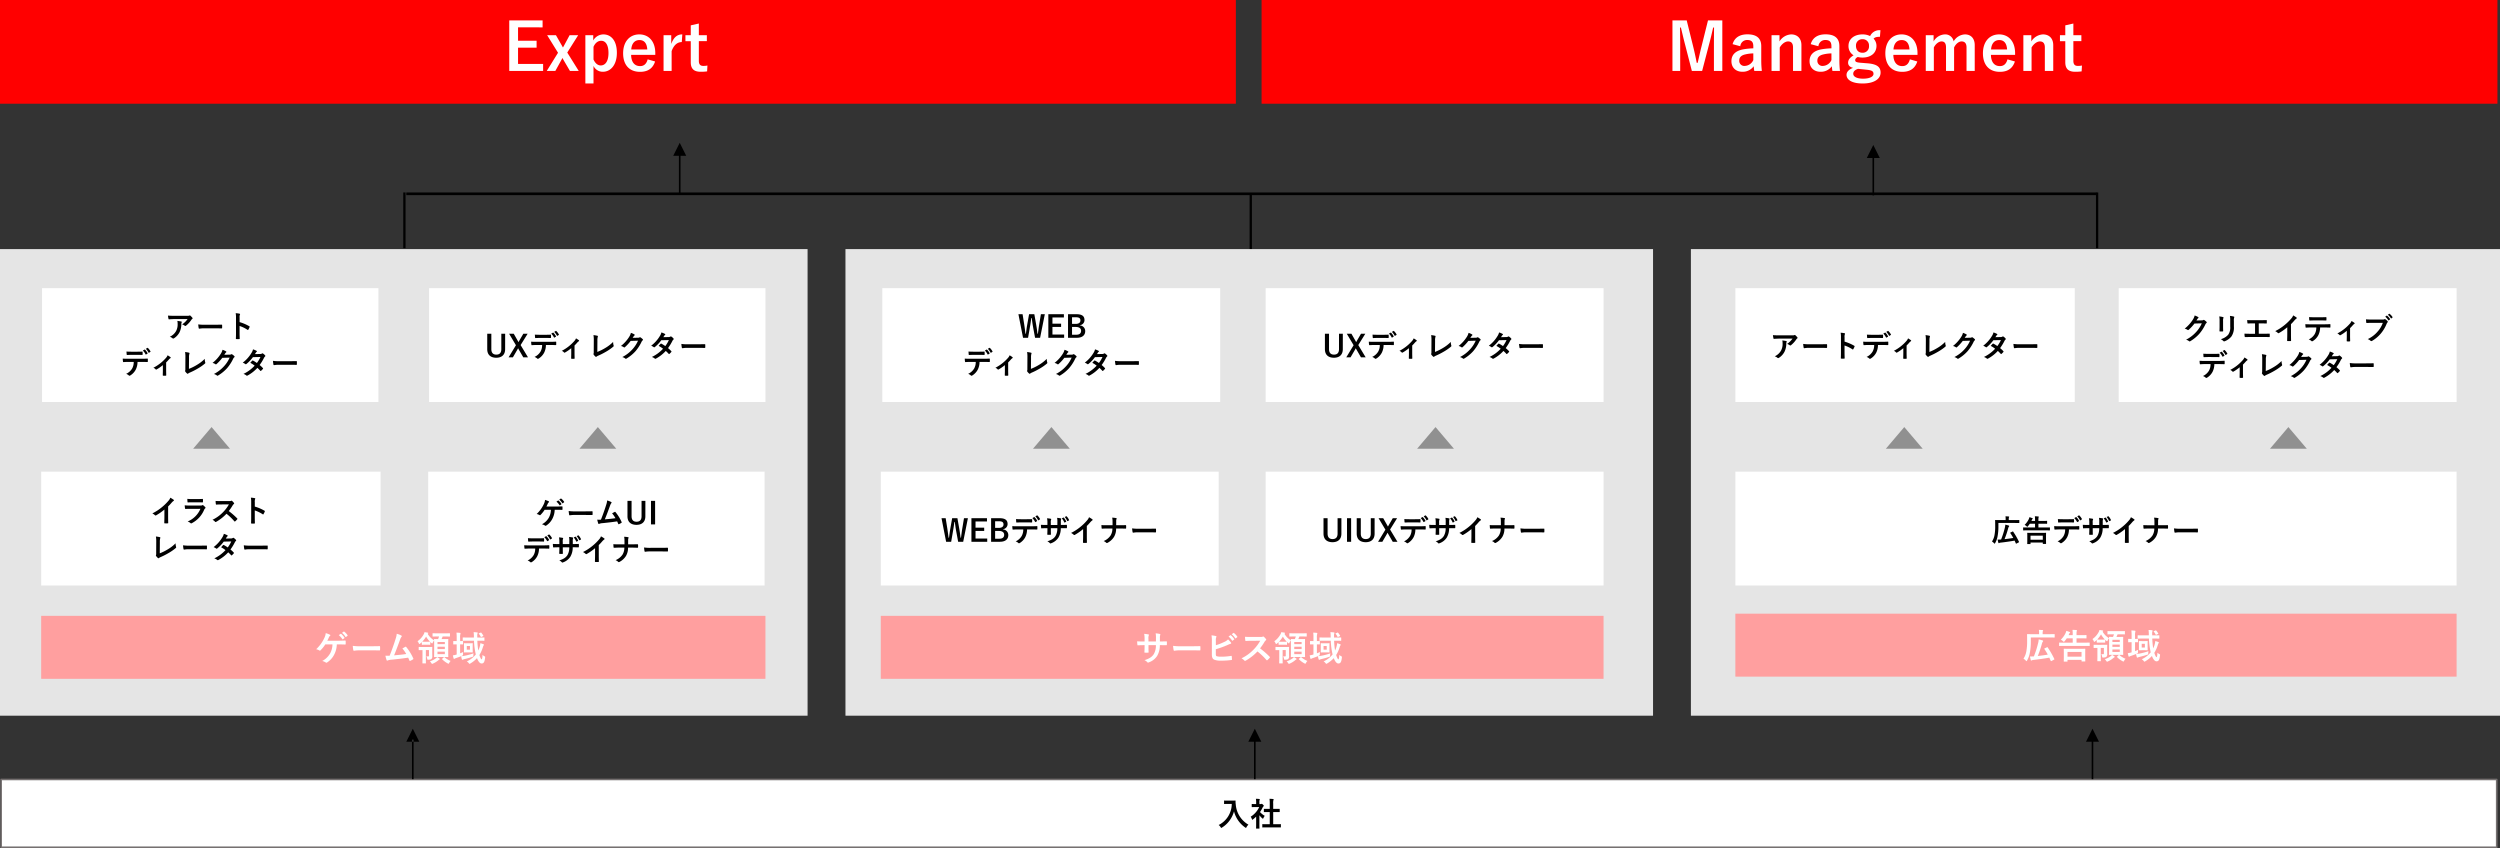 <svg xmlns="http://www.w3.org/2000/svg" width="1151.999" height="390.805" viewBox="0 0 1151.999 390.805">
  <rect x="0" y="0" width="1151.999" height="390.805" fill="#333333" stroke="none"/>
  <g id="グループ_481" data-name="グループ 481" transform="translate(14705 9095.17)">
    <path id="_Path_" data-name="&lt;Path&gt;" d="M820.533,1557.38H1970.49v31.26H820.533Z" transform="translate(-15525.011 -10293.38)" fill="#fff" stroke="#757070" stroke-linejoin="round" stroke-width="0.75" fill-rule="evenodd"/>
    <path id="入社" d="M4.86-11.7c-1.08,0-1.41-.03-1.5-.03-.165,0-.18.015-.18.165v1.26c0,.15.015.165.18.165.09,0,.42-.03,1.5-.03H6.72A10.941,10.941,0,0,1,.69-.465a3.59,3.59,0,0,1,.885.99c.15.24.21.36.315.36.075,0,.165-.075.345-.18a12.622,12.622,0,0,0,5.52-7.47A12.9,12.9,0,0,0,12.9.675c.165.12.27.195.345.195.09,0,.15-.105.27-.345A4.421,4.421,0,0,1,14.4-.615a11.748,11.748,0,0,1-5.835-9.27,8.379,8.379,0,0,1-.09-1.665c0-.15-.06-.18-.2-.18-.09,0-.42.03-1.5.03ZM27.18.63c1.425,0,1.9.03,1.995.03.165,0,.18-.015.18-.165V-.69c0-.15-.015-.165-.18-.165-.09,0-.57.03-1.995.03H25.815v-5.61h.945c1.335,0,1.8.015,1.89.015.15,0,.165,0,.165-.15V-7.755c0-.15-.015-.15-.165-.15-.09,0-.555.015-1.89.015h-.945v-2.43a4.9,4.9,0,0,1,.12-1.65.609.609,0,0,0,.075-.315c0-.075-.105-.135-.24-.15-.525-.06-1.1-.09-1.665-.105a13.572,13.572,0,0,1,.12,2.265V-7.89H23.55c-1.335,0-1.8-.015-1.89-.015-.135,0-.15,0-.15.15V-6.57c0,.15.015.15.15.15.09,0,.555-.015,1.89-.015h.675v5.61h-1.26c-1.425,0-1.92-.03-2.01-.03-.15,0-.165.015-.165.165V.5c0,.15.015.165.165.165.09,0,.585-.03,2.01-.03ZM17.955-.735c0,1.11-.03,1.68-.03,1.77,0,.15.015.165.18.165h1.2c.165,0,.18-.015.18-.165,0-.075-.03-.66-.03-1.77V-4.95a11.2,11.2,0,0,0,1.29,1.4c.135.12.225.18.3.18.1,0,.18-.105.285-.33a3.6,3.6,0,0,1,.6-.975,8.549,8.549,0,0,1-2.2-1.755A15.161,15.161,0,0,0,21-8.625a1.521,1.521,0,0,1,.345-.435.292.292,0,0,0,.15-.24c0-.1-.12-.255-.4-.54-.315-.3-.465-.39-.555-.39a.445.445,0,0,0-.165.06.5.5,0,0,1-.285.06h-.63v-.675a3.181,3.181,0,0,1,.09-1.2.7.7,0,0,0,.09-.315c0-.06-.09-.135-.24-.15-.54-.06-.99-.09-1.56-.105a9.244,9.244,0,0,1,.12,1.83v.615H17.67c-1.14,0-1.5-.03-1.59-.03-.15,0-.165.015-.165.165v1.11c0,.15.015.165.165.165.09,0,.45-.03,1.59-.03h1.695A10.36,10.36,0,0,1,15.45-4.29a4.142,4.142,0,0,1,.525,1.065c.09.225.15.345.24.345s.165-.075.315-.195A15.672,15.672,0,0,0,17.955-4.32Z" transform="translate(-14144.125 -8714.548)"/>
    <path id="_Compound_Path_" data-name="&lt;Compound Path&gt;" d="M1401.23,1540.01l-3-6-3,6Zm-2.63,17.23v-17.23h-.75v17.23Z" transform="translate(-15525.011 -10293.38)" fill-rule="evenodd"/>
    <path id="_Compound_Path_2" data-name="&lt;Compound Path&gt;" d="M1787.23,1540.01l-3-6-3,6Zm-2.63,17.23v-17.23h-.75v17.23Z" transform="translate(-15525.011 -10293.38)" fill-rule="evenodd"/>
    <path id="_Compound_Path_3" data-name="&lt;Compound Path&gt;" d="M1686.23,1271.01l-3-6-3,6Zm-2.63,17.23v-17.23h-.75v17.23Z" transform="translate(-15525.011 -10293.38)" fill-rule="evenodd"/>
    <path id="_Compound_Path_4" data-name="&lt;Compound Path&gt;" d="M1136.23,1270.01l-3-6-3,6Zm-2.63,17.23v-17.23h-.75v17.23Z" transform="translate(-15525.011 -10293.38)" fill-rule="evenodd"/>
    <path id="_Compound_Path_のコピー_2" data-name="&lt;Compound Path&gt; のコピー 2" d="M1006.89,1312.57v-25.68h-1.06v25.68Z" transform="translate(-15525.011 -10293.38)" fill-rule="evenodd"/>
    <path id="_Compound_Path_のコピー_2-2" data-name="&lt;Compound Path&gt; のコピー 2" d="M1786.89,1312.57v-25.68h-1.06v25.68Z" transform="translate(-15525.011 -10293.38)" fill-rule="evenodd"/>
    <path id="_Compound_Path_のコピー" data-name="&lt;Compound Path&gt; のコピー" d="M1007.23,1288.13h778.79v-1.23H1007.23Z" transform="translate(-15525.011 -10293.38)" fill-rule="evenodd"/>
    <path id="_Compound_Path_のコピー_2-3" data-name="&lt;Compound Path&gt; のコピー 2" d="M1396.89,1313.57v-25.68h-1.06v25.68Z" transform="translate(-15525.011 -10293.38)" fill-rule="evenodd"/>
    <path id="_Path_2" data-name="&lt;Path&gt;" d="M820.011,1198.21H1389.49V1246H820.011Z" transform="translate(-15525.011 -10293.38)" fill="red" fill-rule="evenodd"/>
    <path id="_Path_3" data-name="&lt;Path&gt;" d="M1401.35,1198.21h569.48V1246H1401.35Z" transform="translate(-15525.011 -10293.38)" fill="red" fill-rule="evenodd"/>
    <path id="Management" d="M25.77-23.22h-6.6L16.2-11.28c-.69,2.67-1.17,5.07-1.8,7.62h-.42c-.48-2.55-1.08-5.25-1.68-7.68L9.36-23.22H2.79V.06H6.36v-11.7c0-2.88-.03-5.58-.09-8.28h.42c.69,2.85,1.26,5.37,1.98,8.07L11.73.06h4.74L19.62-12c.78-2.85,1.32-5.25,1.92-7.92h.42c-.03,2.76-.06,5.31-.06,8.22V.06h3.87Zm8.28,11.91a3.138,3.138,0,0,1,3.15-2.88c1.98,0,2.85.84,2.85,2.91v.93a31.616,31.616,0,0,0-4.71.48c-3.57.69-5.37,2.55-5.37,5.43,0,3,2.04,4.89,5.07,4.89A6.17,6.17,0,0,0,40.23-2.1c.09.96.15,1.44.27,2.16h3.48a43.683,43.683,0,0,1-.27-4.86v-6.54c0-3.66-2.13-5.46-6.39-5.46-3.57,0-5.97,1.56-6.81,4.53Zm6,6.36a4.491,4.491,0,0,1-3.84,2.7,2.333,2.333,0,0,1-2.64-2.49c0-1.47.93-2.37,2.7-2.79a17.135,17.135,0,0,1,3.78-.48ZM52.11-16.41H48.45V.06h3.78v-10.8c1.02-1.71,2.52-2.79,3.84-2.79,1.47,0,2.28.87,2.28,2.76V.06h3.87V-11.82c0-3.18-1.98-4.95-4.71-4.95a6.713,6.713,0,0,0-5.4,3.24Zm17.94,5.1a3.138,3.138,0,0,1,3.15-2.88c1.98,0,2.85.84,2.85,2.91v.93a31.616,31.616,0,0,0-4.71.48c-3.57.69-5.37,2.55-5.37,5.43,0,3,2.04,4.89,5.07,4.89A6.17,6.17,0,0,0,76.23-2.1c.09.96.15,1.44.27,2.16h3.48a43.684,43.684,0,0,1-.27-4.86v-6.54c0-3.66-2.13-5.46-6.39-5.46-3.57,0-5.97,1.56-6.81,4.53Zm6,6.36a4.491,4.491,0,0,1-3.84,2.7,2.333,2.333,0,0,1-2.64-2.49c0-1.47.93-2.37,2.7-2.79a17.135,17.135,0,0,1,3.78-.48ZM98.64-18.69a4.7,4.7,0,0,0-4.77,2.7,7.66,7.66,0,0,0-3.51-.78c-3.78,0-6.45,2.1-6.45,5.28a4.911,4.911,0,0,0,2.34,4.35c-1.77,1.11-2.52,2.13-2.52,3.42,0,1.2.81,2.04,2.31,2.37-1.83.66-3.03,1.77-3.03,3.21,0,2.37,2.64,3.99,7.41,3.99,5.37,0,8.28-2.13,8.28-5.01,0-2.4-1.38-3.84-5.7-4.26l-3.72-.3C87.39-3.9,87-4.23,87-4.92c0-.57.48-1.08,1.2-1.44a8.461,8.461,0,0,0,2.13.27c3.81,0,6.48-2.01,6.48-5.43a4.784,4.784,0,0,0-1.35-3.3c.69-.6,1.29-.84,2.94-.84Zm-8.28,4.14a2.857,2.857,0,0,1,3,3.03,2.9,2.9,0,0,1-3,3.21c-1.74,0-3-1.11-3-3.24A2.85,2.85,0,0,1,90.36-14.55ZM92.4-.48c2.49.27,3.03.81,3.03,1.92,0,1.17-1.59,2.19-4.8,2.19-2.73,0-4.53-.84-4.53-2.28,0-1.02.81-1.8,2.22-2.25Zm23.31-6.87v-.78c0-5.58-3.15-8.64-7.35-8.64-4.44,0-7.47,3.33-7.47,8.7,0,5.4,2.88,8.55,7.8,8.55,3.66,0,5.91-1.62,6.93-4.77l-3.42-.99c-.57,2.16-1.77,3.12-3.48,3.12-2.73,0-4.11-2.07-4.14-5.19ZM104.64-9.84c.18-2.64,1.5-4.32,3.78-4.32,2.25,0,3.42,1.56,3.6,4.32Zm18.48-6.57h-3.6V.06h3.72v-10.8c.84-1.68,2.28-2.79,3.57-2.79,1.32,0,2.04.87,2.04,2.76V.06h3.72v-10.8c.78-1.65,2.16-2.79,3.45-2.79,1.47,0,2.28.9,2.28,2.76V.06h3.78V-11.82c0-3.18-1.83-4.95-4.5-4.95a6.344,6.344,0,0,0-5.22,3.21,3.9,3.9,0,0,0-4.05-3.21,6.263,6.263,0,0,0-5.19,3.24Zm37.56,9.06v-.78c0-5.58-3.15-8.64-7.35-8.64-4.44,0-7.47,3.33-7.47,8.7,0,5.4,2.88,8.55,7.8,8.55,3.66,0,5.91-1.62,6.93-4.77l-3.42-.99c-.57,2.16-1.77,3.12-3.48,3.12-2.73,0-4.11-2.07-4.14-5.19ZM149.61-9.84c.18-2.64,1.5-4.32,3.78-4.32,2.25,0,3.42,1.56,3.6,4.32Zm18.54-6.57h-3.66V.06h3.78v-10.8c1.02-1.71,2.52-2.79,3.84-2.79,1.47,0,2.28.87,2.28,2.76V.06h3.87V-11.82c0-3.18-1.98-4.95-4.71-4.95a6.713,6.713,0,0,0-5.4,3.24Zm19.38-5.37-3.72.84v4.53h-2.46v2.76h2.46v9.72c0,3.03,1.47,4.38,4.59,4.38a19.822,19.822,0,0,0,2.94-.18l.15-2.7a8.643,8.643,0,0,1-1.92.18c-1.38,0-2.04-.72-2.04-2.37v-9.03h3.69v-2.76h-3.69Z" transform="translate(-13937.126 -9062.55)" fill="#fff"/>
    <path id="Expert" d="M18.15-23.22H2.79V.06h15.6V-3.15H6.84v-7.5h8.55v-3.21H6.84v-6.15H18.15Zm16.41,6.81H30.6l-2.34,4.38c-.24.45-.48.87-.72,1.29-.27-.42-.45-.81-.72-1.26L24.3-16.41H20.25l5.01,8.1L20.07.06h3.96l2.58-4.68c.24-.42.45-.81.69-1.29.24.48.48.9.72,1.32L30.75.06H34.8L29.52-8.4Zm6.93,0H37.86V5.85h3.75v-8.1A4.669,4.669,0,0,0,45.93.45c3.54,0,6.45-3.09,6.45-8.73s-2.67-8.49-6.27-8.49a5.463,5.463,0,0,0-4.62,2.79Zm.12,5.37c.84-1.92,2.16-2.79,3.54-2.79,1.89,0,3.36,1.68,3.36,5.64,0,3.99-1.59,5.73-3.57,5.73-1.38,0-2.58-1.02-3.33-2.76ZM70.08-7.35v-.78c0-5.58-3.15-8.64-7.35-8.64-4.44,0-7.47,3.33-7.47,8.7,0,5.4,2.88,8.55,7.8,8.55,3.66,0,5.91-1.62,6.93-4.77l-3.42-.99C66-3.12,64.8-2.16,63.09-2.16c-2.73,0-4.11-2.07-4.14-5.19ZM59.01-9.84c.18-2.64,1.5-4.32,3.78-4.32,2.25,0,3.42,1.56,3.6,4.32Zm23.52-6.93c-2.22,0-3.93,1.17-5.1,4.41v-4.05H73.89V.06h3.72V-9.06c1.05-2.88,2.7-4.17,4.68-4.17Zm7.62-5.01-3.72.84v4.53H83.97v2.76h2.46v9.72C86.43-.9,87.9.45,91.02.45A19.822,19.822,0,0,0,93.96.27l.15-2.7a8.644,8.644,0,0,1-1.92.18c-1.38,0-2.04-.72-2.04-2.37v-9.03h3.69v-2.76H90.15Z" transform="translate(-14473.125 -9062.55)" fill="#fff"/>
    <path id="_Path_4" data-name="&lt;Path&gt;" d="M1209.6,1312.99h372.13V1528H1209.6Z" transform="translate(-15525.011 -10293.38)" fill="#e5e5e5" fill-rule="evenodd"/>
    <path id="_Path_5" data-name="&lt;Path&gt;" d="M1225.88,1481.99h333.05v29.02H1225.88Z" transform="translate(-15525.011 -10293.38)" fill="#ff9f9f" fill-rule="evenodd"/>
    <path id="_Path_6" data-name="&lt;Path&gt;" d="M1225.88,1415.54h155.7v52.47h-155.7Z" transform="translate(-15525.011 -10293.38)" fill="#fff" fill-rule="evenodd"/>
    <path id="_Path_7" data-name="&lt;Path&gt;" d="M1403.23,1415.54h155.7v52.47h-155.7Z" transform="translate(-15525.011 -10293.38)" fill="#fff" fill-rule="evenodd"/>
    <path id="_Path_8" data-name="&lt;Path&gt;" d="M1226.58,1331h155.7v52.46h-155.7Z" transform="translate(-15525.011 -10293.38)" fill="#fff" fill-rule="evenodd"/>
    <path id="_Path_9" data-name="&lt;Path&gt;" d="M820.011,1312.99H1192.14V1528H820.011Z" transform="translate(-15525.011 -10293.38)" fill="#e5e5e5" fill-rule="evenodd"/>
    <path id="_Path_10" data-name="&lt;Path&gt;" d="M838.986,1415.54h156.4v52.47h-156.4v-52.47Z" transform="translate(-15525.011 -10293.38)" fill="#fff" fill-rule="evenodd"/>
    <path id="_Path_11" data-name="&lt;Path&gt;" d="M838.986,1481.99H1172.73v29.02H838.986Z" transform="translate(-15525.011 -10293.38)" fill="#ff9f9f" fill-rule="evenodd"/>
    <path id="_Path_12" data-name="&lt;Path&gt;" d="M1017.33,1415.54h155v52.47h-155v-52.47Z" transform="translate(-15525.011 -10293.38)" fill="#fff" fill-rule="evenodd"/>
    <path id="_Path_13" data-name="&lt;Path&gt;" d="M839.382,1331h155v52.46h-155Z" transform="translate(-15525.011 -10293.38)" fill="#fff" fill-rule="evenodd"/>
    <path id="_Path_14" data-name="&lt;Path&gt;" d="M1599.18,1312.99h372.83V1528H1599.18Z" transform="translate(-15525.011 -10293.38)" fill="#e5e5e5" fill-rule="evenodd"/>
    <path id="_Path_15" data-name="&lt;Path&gt;" d="M1619.67,1480.99h332.34v29.02H1619.67Z" transform="translate(-15525.011 -10293.38)" fill="#ff9f9f" fill-rule="evenodd"/>
    <path id="_Path_16" data-name="&lt;Path&gt;" d="M1619.67,1415.54h332.34v52.47H1619.67Z" transform="translate(-15525.011 -10293.38)" fill="#fff" fill-rule="evenodd"/>
    <path id="_Path_17" data-name="&lt;Path&gt;" d="M1619.67,1331h156.4v52.46h-156.4Z" transform="translate(-15525.011 -10293.38)" fill="#fff" fill-rule="evenodd"/>
    <path id="_Path_18" data-name="&lt;Path&gt;" d="M1796.31,1331h155.7v52.46h-155.7Z" transform="translate(-15525.011 -10293.38)" fill="#fff" fill-rule="evenodd"/>
    <path id="_Path_19" data-name="&lt;Path&gt;" d="M1403.23,1331h155.7v52.46h-155.7Z" transform="translate(-15525.011 -10293.38)" fill="#fff" fill-rule="evenodd"/>
    <path id="_Path_20" data-name="&lt;Path&gt;" d="M1017.73,1331h155v52.46h-155Z" transform="translate(-15525.011 -10293.38)" fill="#fff" fill-rule="evenodd"/>
    <path id="三角形_1_のコピー_4" data-name="三角形 1 のコピー 4" d="M1095.5,1395l8.5,10h-17Z" transform="translate(-15525.011 -10293.38)" fill="#909090" fill-rule="evenodd"/>
    <path id="広告領域" d="M3.92-9.872h8.7c1.52,0,2.048.032,2.144.032.144,0,.16-.016.16-.192v-1.216c0-.16-.016-.176-.16-.176-.1,0-.624.032-2.144.032H9.376v-.736a1.519,1.519,0,0,1,.112-.688.565.565,0,0,0,.1-.3c0-.1-.1-.144-.256-.16-.56-.048-1.088-.08-1.7-.1a6.386,6.386,0,0,1,.1,1.3v.688H4.544c-1.52,0-2.08-.032-2.176-.032-.16,0-.176.016-.176.176,0,.1.032,1.008.032,3.008a24.42,24.42,0,0,1-.368,4.784A8.875,8.875,0,0,1,.544-.112a5.564,5.564,0,0,1,1.072.9c.16.176.24.256.32.256s.144-.1.256-.3A10.858,10.858,0,0,0,3.472-2.8,26.691,26.691,0,0,0,3.92-7.936ZM10.3-4.848c-.192.1-.208.16-.128.288a27.012,27.012,0,0,1,1.568,2.576c-1.424.256-3.024.464-4.592.64a50.364,50.364,0,0,0,1.9-5.68,2.137,2.137,0,0,1,.4-.9A.482.482,0,0,0,9.6-8.24c0-.128-.048-.208-.272-.272a16.445,16.445,0,0,0-1.776-.48A7.754,7.754,0,0,1,7.344-7.5a44.938,44.938,0,0,1-2,6.336,18,18,0,0,1-1.824.032C3.648-.5,3.776.08,3.9.528c.064.176.128.24.24.24A.511.511,0,0,0,4.4.672,1.53,1.53,0,0,1,4.992.5c2.624-.288,5.392-.7,7.456-1.072.224.48.432.96.64,1.44.064.16.144.208.336.112L14.608.352c.192-.1.208-.16.144-.32A37.857,37.857,0,0,0,11.68-5.312c-.1-.144-.128-.128-.336-.032Zm10.336,6.1c.176,0,.192-.016.192-.176V.432H27.3v.576c0,.144.016.16.176.16h1.376c.16,0,.176-.016.176-.16,0-.1-.032-.5-.032-2.64V-3.008c0-.976.032-1.408.032-1.5,0-.16-.016-.176-.176-.176-.112,0-.656.032-2.208.032H21.472c-1.536,0-2.1-.032-2.192-.032-.16,0-.176.016-.176.176,0,.112.032.528.032,1.744v1.2c0,2.144-.032,2.544-.032,2.64,0,.16.016.176.176.176ZM20.832-3.2H27.3v2.176H20.832Zm8.016-2.784c1.424,0,1.92.032,2.016.032.176,0,.192-.016.192-.176V-7.344c0-.16-.016-.176-.192-.176-.1,0-.592.032-2.016.032H24.992V-9.472h2.256c1.536,0,2.08.032,2.176.032.144,0,.16-.016.16-.176V-10.8c0-.16-.016-.176-.16-.176-.1,0-.64.032-2.176.032H24.992v-.64a4.263,4.263,0,0,1,.1-1.2.9.9,0,0,0,.1-.32c0-.1-.1-.16-.256-.176-.528-.064-1.2-.1-1.808-.112a13.748,13.748,0,0,1,.1,2.064v.384h-1.9c.1-.176.176-.368.256-.544a1,1,0,0,1,.272-.432c.1-.08.176-.16.176-.256,0-.112-.112-.192-.336-.272-.384-.144-.912-.336-1.408-.48a6.056,6.056,0,0,1-.4,1.136,10.449,10.449,0,0,1-2.144,2.928,5,5,0,0,1,1.04.736c.176.176.272.272.368.272.08,0,.176-.112.336-.3a11.743,11.743,0,0,0,.992-1.312h2.752v1.984h-4.08c-1.424,0-1.92-.032-2.016-.032-.16,0-.176.016-.176.176v1.216c0,.16.016.176.176.176.1,0,.592-.032,2.016-.032ZM42.24-11.328a7.7,7.7,0,0,1-.448,1.2c-1.136,0-1.568-.032-1.648-.032-.176,0-.192.016-.192.176,0,.048,0,.176.016.432a8.425,8.425,0,0,1-2.976-3.024l.1-.064c.128-.08.176-.16.176-.24,0-.1-.08-.192-.256-.224-.464-.08-.912-.144-1.456-.224a4.018,4.018,0,0,1-.432,1.088,9.233,9.233,0,0,1-2.8,3.1,3.183,3.183,0,0,1,.576.928c.112.256.176.368.288.368.08,0,.176-.064.336-.192.272-.208.528-.448.784-.688v1.056c0,.16.016.176.16.176.1,0,.336-.032,1.168-.032h1.216c.832,0,1.072.032,1.168.032.16,0,.176-.016.176-.176V-8.8c.16.16.336.32.512.464s.272.208.352.208c.1,0,.16-.112.272-.336a4.639,4.639,0,0,1,.64-1.072c0,.3.016.784.016,1.472v4.192c0,1.216-.032,1.76-.032,1.856,0,.16.016.176.192.176.1,0,.544-.032,1.84-.032h2.5c1.28,0,1.728.032,1.84.032.16,0,.176-.016.176-.176,0-.1-.032-.64-.032-1.856V-8.128c0-1.216.032-1.776.032-1.856,0-.16-.016-.176-.176-.176-.112,0-.56.032-1.84.032h-1.1a12.294,12.294,0,0,0,.512-1.2h1.2c1.44,0,1.92.032,2,.032.16,0,.176-.016.176-.176V-12.64c0-.16-.016-.176-.176-.176-.08,0-.56.032-2,.032H41.424c-1.424,0-1.9-.032-2-.032-.16,0-.176.016-.176.176v1.168c0,.16.016.176.176.176.1,0,.576-.032,2-.032Zm-4.224,2.4c-.1,0-.336.032-1.168.032H35.632A10.665,10.665,0,0,1,34.5-8.928a12.246,12.246,0,0,0,1.776-2.352,10.644,10.644,0,0,0,1.792,2.352Zm6.9,5.728H41.52V-4.336h3.392ZM41.52-5.536V-6.592h3.392v1.056ZM44.912-8.8v1.008H41.52V-8.8ZM37.6-5.056v2.448c0,.352-.08.448-.336.448a5.218,5.218,0,0,1-.848-.048,4.138,4.138,0,0,1,.352,1.088c.1.512.1.512.608.5.832-.032,1.152-.144,1.392-.384a1.487,1.487,0,0,0,.368-1.12c0-.416-.032-1.04-.032-1.6V-5.264c0-.672.032-.96.032-1.056,0-.176-.016-.192-.176-.192-.1,0-.528.032-1.792.032H34.8c-1.248,0-1.648-.032-1.744-.032-.176,0-.192.016-.192.192V-5.2c0,.16.016.176.192.176.08,0,.464-.032,1.552-.032v3.984c0,1.264-.032,1.856-.032,1.968,0,.16.016.176.176.176h1.264c.16,0,.176-.016.176-.176,0-.1-.032-.7-.032-1.968V-5.056Zm3.744,3.2a3.029,3.029,0,0,1-.544.56A9.071,9.071,0,0,1,38.016.128a4.413,4.413,0,0,1,.672.8c.176.272.256.368.368.368a1.1,1.1,0,0,0,.368-.128A10.044,10.044,0,0,0,42-.432c.176-.128.3-.224.416-.288.112-.048.192-.1.192-.192,0-.08-.032-.16-.176-.256A7.522,7.522,0,0,0,41.344-1.856Zm2.416.736c-.16.144-.208.176-.08.3a10.64,10.64,0,0,0,2.528,1.888,1.113,1.113,0,0,0,.4.16c.112,0,.176-.112.32-.384a3.712,3.712,0,0,1,.656-.9A9.642,9.642,0,0,1,44.768-1.76c-.064-.064-.112-.1-.16-.1s-.1.032-.176.112ZM60.768-9.376c1.568,0,2.112.032,2.208.032.16,0,.176-.016.176-.192V-10.7c0-.16-.016-.176-.176-.176-.1,0-.64.032-2.208.032h-.912V-11.6a2.475,2.475,0,0,1,.112-1.1.787.787,0,0,0,.08-.32c0-.08-.08-.16-.256-.176a14.017,14.017,0,0,0-1.616-.128A17.918,17.918,0,0,1,58.3-11.04v.192H55.5c-1.552,0-2.08-.032-2.176-.032-.16,0-.176.016-.176.176v1.168c0,.176.016.192.176.192.1,0,.624-.032,2.176-.032h2.848a32.437,32.437,0,0,0,.832,6.336A11.637,11.637,0,0,1,55.04.16a3.083,3.083,0,0,1,.912.816c.16.208.24.3.336.3a1.214,1.214,0,0,0,.416-.192,13,13,0,0,0,3.024-2.432c.672,1.776,1.44,2.464,2.1,2.464.944,0,1.408-.576,1.632-2.72.048-.448.048-.448-.368-.656a3.527,3.527,0,0,1-.816-.592C62.208-1.488,62.08-.8,61.824-.8c-.144,0-.544-.528-.992-2a14.607,14.607,0,0,0,1.584-3.52c.176-.528.224-.736.352-.864a.475.475,0,0,0,.16-.3c0-.144-.08-.192-.272-.288A12.573,12.573,0,0,0,61.28-8.24a9.182,9.182,0,0,1-.3,1.632,9.825,9.825,0,0,1-.656,1.744,33.246,33.246,0,0,1-.432-4.512ZM51.952-7.7c.816.016,1.088.032,1.184.032.16,0,.176-.016.176-.176v-1.2c0-.176-.016-.192-.176-.192-.1,0-.368.032-1.184.032v-1.5a5.833,5.833,0,0,1,.128-1.776,1.246,1.246,0,0,0,.064-.336c0-.08-.1-.16-.24-.176-.56-.064-1.056-.1-1.648-.112a17.579,17.579,0,0,1,.112,2.432V-9.2c-1.008,0-1.312-.032-1.424-.032-.144,0-.16.016-.16.192v1.2c0,.16.016.176.16.176.1,0,.4-.032,1.392-.032h.032v4.672l-.352.1a8.271,8.271,0,0,1-1.392.288A12.066,12.066,0,0,0,48.96-1.2c.048.16.128.208.208.208A.454.454,0,0,0,49.44-1.1a1.677,1.677,0,0,1,.48-.224c.832-.288,1.712-.592,2.5-.928a11.369,11.369,0,0,0,.336,1.44c.064.176.144.24.24.24A.8.8,0,0,0,53.328-.7c.1-.048.288-.1.576-.192A36.988,36.988,0,0,0,57.552-1.92c.48-.144.48-.16.48-.688.016-.32.064-.64.112-.96a27.43,27.43,0,0,1-4.048,1.1,8.783,8.783,0,0,1-1.648.192,4.091,4.091,0,0,0,.384-.176c.464-.208.464-.208.464-.736a9.151,9.151,0,0,1,.048-.992,13.123,13.123,0,0,1-1.392.608Zm3.168-.5c-.864,0-1.12-.032-1.232-.032-.16,0-.176.016-.176.176,0,.1.032.416.032,1.232v1.44c0,.832-.032,1.136-.032,1.248,0,.16.016.176.176.176.112,0,.368-.032,1.232-.032h1.248c.864,0,1.12.032,1.216.032.176,0,.192-.016.192-.176,0-.1-.032-.416-.032-1.248v-1.44c0-.816.032-1.136.032-1.232,0-.16-.016-.176-.192-.176-.1,0-.352.032-1.216.032Zm1.36,2.96H55.024V-6.944H56.48ZM60.7-12.816c-.208.08-.24.128-.128.256a6.705,6.705,0,0,1,.88,1.344c.08.176.1.192.32.08l.688-.32c.224-.08.256-.128.176-.272a7.465,7.465,0,0,0-.912-1.312c-.112-.128-.112-.144-.3-.08Z" transform="translate(-13773.125 -8791.55)" fill="#fff"/>
    <path id="サービス領域" d="M11.616-9.04v-1.52a4.406,4.406,0,0,1,.128-1.408.856.856,0,0,0,.064-.288c0-.128-.064-.208-.288-.256a14.871,14.871,0,0,0-1.872-.272,10.636,10.636,0,0,1,.144,2.192L9.776-9.024H6.336v-1.168a4.008,4.008,0,0,1,.112-1.536,1.087,1.087,0,0,0,.1-.336c0-.112-.064-.192-.24-.224a15.533,15.533,0,0,0-1.952-.256,11.12,11.12,0,0,1,.192,2.352v1.168h-.48c-1.232,0-2.272-.032-2.944-.08a14.356,14.356,0,0,0,.112,1.552c.016.208.064.3.192.3.5-.032,1.776-.08,2.64-.08h.48v.608c0,1.008-.032,1.792-.08,2.624-.016.176.08.208.288.224a9.873,9.873,0,0,0,1.376,0c.176-.016.288-.048.272-.224-.048-.848-.048-1.712-.048-2.656v-.576H9.76a7.742,7.742,0,0,1-.944,4.08C8-1.936,6.768-1.12,4.5-.416a3.693,3.693,0,0,1,1.328.96c.128.128.208.176.3.176A1.342,1.342,0,0,0,6.576.576,7.538,7.538,0,0,0,10.352-2.4a9.516,9.516,0,0,0,1.232-4.928h.656c.784,0,1.76.016,2.3.016.224.016.256-.048.272-.256a8.333,8.333,0,0,0,0-1.264c-.016-.176-.032-.272-.224-.256-.736.032-1.632.048-2.416.048ZM26.4-4.944c1.184,0,2.368.016,3.568.032.224.016.288-.048.288-.24a11.793,11.793,0,0,0,0-1.5c0-.192-.048-.24-.288-.224-1.232.016-2.464.048-3.68.048H21.136a20.555,20.555,0,0,1-3.456-.192,17.365,17.365,0,0,0,.24,1.936c.048.24.176.336.368.336a12.794,12.794,0,0,1,2.352-.192ZM37.392-9.5a3.647,3.647,0,0,1,.16-1.44.7.7,0,0,0,.112-.336c0-.112-.064-.208-.256-.256a13.7,13.7,0,0,0-2.016-.32,16.618,16.618,0,0,1,.16,2.928v5.9c0,1.312.336,2.064,1.136,2.4a7.879,7.879,0,0,0,3.04.432A32,32,0,0,0,44.48-.48c.24-.016.336-.08.336-.288,0-.336-.048-.944-.1-1.392-.016-.192-.048-.256-.288-.224a28.231,28.231,0,0,1-4.512.368A8.2,8.2,0,0,1,37.9-2.192c-.416-.128-.528-.384-.528-1.136V-5.456A41.976,41.976,0,0,0,42.864-7.44a8.5,8.5,0,0,1,1.328-.528c.192-.048.272-.16.272-.288a.464.464,0,0,0-.128-.288,9.179,9.179,0,0,0-1.328-1.44A4.966,4.966,0,0,1,41.3-8.832a30.055,30.055,0,0,1-3.9,1.552Zm5.84-1.808a7.939,7.939,0,0,1,1.616,1.856.167.167,0,0,0,.272.048l.672-.5a.161.161,0,0,0,.048-.256,7.364,7.364,0,0,0-1.52-1.712c-.1-.08-.16-.1-.24-.032ZM44.7-12.368a7.569,7.569,0,0,1,1.6,1.84.164.164,0,0,0,.272.048l.64-.5a.185.185,0,0,0,.048-.288,6.682,6.682,0,0,0-1.52-1.648c-.1-.08-.144-.1-.24-.032Zm8.832,1.248c-1.04,0-1.84,0-2.7-.064a9.321,9.321,0,0,0,.144,1.664c.032.176.08.288.208.272.864-.064,1.7-.1,2.528-.1L57.84-9.36a19.626,19.626,0,0,1-3.008,4.016A19.435,19.435,0,0,1,49.2-1.264a4.384,4.384,0,0,1,1.344,1.04.358.358,0,0,0,.272.144,1.013,1.013,0,0,0,.368-.128A23.019,23.019,0,0,0,56.56-4.432,29.125,29.125,0,0,1,60.72-.464a.329.329,0,0,0,.224.128.277.277,0,0,0,.192-.1A8.573,8.573,0,0,0,62.208-1.52a.4.4,0,0,0,.112-.24.364.364,0,0,0-.128-.224A37.62,37.62,0,0,0,57.76-5.856a25.249,25.249,0,0,0,2.048-2.992,2.93,2.93,0,0,1,.592-.7.442.442,0,0,0,.208-.32.426.426,0,0,0-.08-.208,5.833,5.833,0,0,0-1.04-1.12.529.529,0,0,0-.272-.128.267.267,0,0,0-.176.064,2.35,2.35,0,0,1-1.1.144Zm20.7-.208a7.7,7.7,0,0,1-.448,1.2c-1.136,0-1.568-.032-1.648-.032-.176,0-.192.016-.192.176,0,.048,0,.176.016.432a8.425,8.425,0,0,1-2.976-3.024l.1-.064c.128-.08.176-.16.176-.24,0-.1-.08-.192-.256-.224-.464-.08-.912-.144-1.456-.224a4.018,4.018,0,0,1-.432,1.088,9.233,9.233,0,0,1-2.8,3.1,3.183,3.183,0,0,1,.576.928c.112.256.176.368.288.368.08,0,.176-.064.336-.192.272-.208.528-.448.784-.688v1.056c0,.16.016.176.16.176.1,0,.336-.032,1.168-.032h1.216c.832,0,1.072.032,1.168.032.16,0,.176-.016.176-.176V-8.8c.16.16.336.32.512.464s.272.208.352.208c.1,0,.16-.112.272-.336a4.639,4.639,0,0,1,.64-1.072c0,.3.016.784.016,1.472v4.192c0,1.216-.032,1.76-.032,1.856,0,.16.016.176.192.176.1,0,.544-.032,1.84-.032h2.5c1.28,0,1.728.032,1.84.032.16,0,.176-.016.176-.176,0-.1-.032-.64-.032-1.856V-8.128c0-1.216.032-1.776.032-1.856,0-.16-.016-.176-.176-.176-.112,0-.56.032-1.84.032h-1.1a12.3,12.3,0,0,0,.512-1.2h1.2c1.44,0,1.92.032,2,.032.16,0,.176-.016.176-.176V-12.64c0-.16-.016-.176-.176-.176-.08,0-.56.032-2,.032H73.424c-1.424,0-1.9-.032-2-.032-.16,0-.176.016-.176.176v1.168c0,.16.016.176.176.176.1,0,.576-.032,2-.032Zm-4.224,2.4c-.1,0-.336.032-1.168.032H67.632A10.665,10.665,0,0,1,66.5-8.928a12.246,12.246,0,0,0,1.776-2.352,10.644,10.644,0,0,0,1.792,2.352Zm6.9,5.728H73.52V-4.336h3.392ZM73.52-5.536V-6.592h3.392v1.056ZM76.912-8.8v1.008H73.52V-8.8ZM69.6-5.056v2.448c0,.352-.08.448-.336.448a5.218,5.218,0,0,1-.848-.048,4.138,4.138,0,0,1,.352,1.088c.1.512.1.512.608.5.832-.032,1.152-.144,1.392-.384a1.487,1.487,0,0,0,.368-1.12c0-.416-.032-1.04-.032-1.6V-5.264c0-.672.032-.96.032-1.056,0-.176-.016-.192-.176-.192-.1,0-.528.032-1.792.032H66.8c-1.248,0-1.648-.032-1.744-.032-.176,0-.192.016-.192.192V-5.2c0,.16.016.176.192.176.08,0,.464-.032,1.552-.032v3.984c0,1.264-.032,1.856-.032,1.968,0,.16.016.176.176.176h1.264c.16,0,.176-.016.176-.176,0-.1-.032-.7-.032-1.968V-5.056Zm3.744,3.2a3.03,3.03,0,0,1-.544.56A9.071,9.071,0,0,1,70.016.128a4.413,4.413,0,0,1,.672.8c.176.272.256.368.368.368a1.1,1.1,0,0,0,.368-.128A10.044,10.044,0,0,0,74-.432c.176-.128.3-.224.416-.288.112-.048.192-.1.192-.192,0-.08-.032-.16-.176-.256A7.522,7.522,0,0,0,73.344-1.856Zm2.416.736c-.16.144-.208.176-.08.3a10.64,10.64,0,0,0,2.528,1.888,1.113,1.113,0,0,0,.4.16c.112,0,.176-.112.32-.384a3.712,3.712,0,0,1,.656-.9A9.642,9.642,0,0,1,76.768-1.76c-.064-.064-.112-.1-.16-.1s-.1.032-.176.112ZM92.768-9.376c1.568,0,2.112.032,2.208.032.16,0,.176-.016.176-.192V-10.7c0-.16-.016-.176-.176-.176-.1,0-.64.032-2.208.032h-.912V-11.6a2.475,2.475,0,0,1,.112-1.1.787.787,0,0,0,.08-.32c0-.08-.08-.16-.256-.176a14.017,14.017,0,0,0-1.616-.128A17.918,17.918,0,0,1,90.3-11.04v.192H87.5c-1.552,0-2.08-.032-2.176-.032-.16,0-.176.016-.176.176v1.168c0,.176.016.192.176.192.1,0,.624-.032,2.176-.032h2.848a32.437,32.437,0,0,0,.832,6.336A11.637,11.637,0,0,1,87.04.16a3.083,3.083,0,0,1,.912.816c.16.208.24.3.336.3a1.214,1.214,0,0,0,.416-.192,13,13,0,0,0,3.024-2.432c.672,1.776,1.44,2.464,2.1,2.464.944,0,1.408-.576,1.632-2.72.048-.448.048-.448-.368-.656a3.527,3.527,0,0,1-.816-.592C94.208-1.488,94.08-.8,93.824-.8c-.144,0-.544-.528-.992-2a14.607,14.607,0,0,0,1.584-3.52c.176-.528.224-.736.352-.864a.475.475,0,0,0,.16-.3c0-.144-.08-.192-.272-.288A12.573,12.573,0,0,0,93.28-8.24a9.182,9.182,0,0,1-.3,1.632,9.825,9.825,0,0,1-.656,1.744,33.246,33.246,0,0,1-.432-4.512ZM83.952-7.7c.816.016,1.088.032,1.184.032.16,0,.176-.016.176-.176v-1.2c0-.176-.016-.192-.176-.192-.1,0-.368.032-1.184.032v-1.5a5.833,5.833,0,0,1,.128-1.776,1.246,1.246,0,0,0,.064-.336c0-.08-.1-.16-.24-.176-.56-.064-1.056-.1-1.648-.112a17.579,17.579,0,0,1,.112,2.432V-9.2c-1.008,0-1.312-.032-1.424-.032-.144,0-.16.016-.16.192v1.2c0,.16.016.176.16.176.1,0,.4-.032,1.392-.032h.032v4.672l-.352.1a8.271,8.271,0,0,1-1.392.288A12.066,12.066,0,0,0,80.96-1.2c.048.16.128.208.208.208A.454.454,0,0,0,81.44-1.1a1.677,1.677,0,0,1,.48-.224c.832-.288,1.712-.592,2.5-.928a11.369,11.369,0,0,0,.336,1.44c.064.176.144.24.24.24A.8.8,0,0,0,85.328-.7c.1-.048.288-.1.576-.192A36.988,36.988,0,0,0,89.552-1.92c.48-.144.48-.16.48-.688.016-.32.064-.64.112-.96a27.43,27.43,0,0,1-4.048,1.1,8.783,8.783,0,0,1-1.648.192,4.09,4.09,0,0,0,.384-.176c.464-.208.464-.208.464-.736a9.15,9.15,0,0,1,.048-.992,13.123,13.123,0,0,1-1.392.608Zm3.168-.5c-.864,0-1.12-.032-1.232-.032-.16,0-.176.016-.176.176,0,.1.032.416.032,1.232v1.44c0,.832-.032,1.136-.032,1.248,0,.16.016.176.176.176.112,0,.368-.032,1.232-.032h1.248c.864,0,1.12.032,1.216.032.176,0,.192-.016.192-.176,0-.1-.032-.416-.032-1.248v-1.44c0-.816.032-1.136.032-1.232,0-.16-.016-.176-.192-.176-.1,0-.352.032-1.216.032Zm1.36,2.96H87.024V-6.944H88.48ZM92.7-12.816c-.208.08-.24.128-.128.256a6.705,6.705,0,0,1,.88,1.344c.08.176.1.192.32.08l.688-.32c.224-.08.256-.128.176-.272a7.465,7.465,0,0,0-.912-1.312c-.112-.128-.112-.144-.3-.08Z" transform="translate(-14182.126 -8790.55)" fill="#fff"/>
    <path id="パス_366" data-name="パス 366" d="M-10.444-8.582a9.958,9.958,0,0,1-2.506,2.45,3.228,3.228,0,0,1,1.162.574.547.547,0,0,0,.336.14.4.4,0,0,0,.294-.126,11.9,11.9,0,0,0,2.464-2.7,1.739,1.739,0,0,1,.378-.406.365.365,0,0,0,.2-.294A.406.406,0,0,0-8.232-9.2a7.176,7.176,0,0,0-.84-.882.476.476,0,0,0-.322-.2,1.024,1.024,0,0,0-.266.1,2.949,2.949,0,0,1-.966.084h-6.006c-1.12,0-1.89-.028-2.842-.1a13.1,13.1,0,0,0,.252,1.512c.028.126.084.224.252.21.826-.056,1.68-.112,2.478-.112Zm-8.19,8.134A3.94,3.94,0,0,1-17.36.266a.4.4,0,0,0,.28.126.7.7,0,0,0,.392-.14A7.287,7.287,0,0,0-14.14-2.534a8.558,8.558,0,0,0,.826-3.85,1.28,1.28,0,0,1,.126-.574.57.57,0,0,0,.07-.252c0-.126-.056-.224-.238-.266a15.542,15.542,0,0,0-1.806-.266,5.061,5.061,0,0,1,.14,1.316,6.473,6.473,0,0,1-.686,3.3A6.2,6.2,0,0,1-18.634-.448ZM2.1-4.326c1.036,0,2.072.014,3.122.028.2.014.252-.042.252-.21a10.319,10.319,0,0,0,0-1.316c0-.168-.042-.21-.252-.2-1.078.014-2.156.042-3.22.042H-2.506A17.986,17.986,0,0,1-5.53-6.146a15.2,15.2,0,0,0,.21,1.694c.042.21.154.294.322.294A11.2,11.2,0,0,1-2.94-4.326ZM13.538-9.2a3.646,3.646,0,0,1,.1-1.316.737.737,0,0,0,.112-.322c0-.112-.07-.2-.266-.238a10.334,10.334,0,0,0-1.75-.224,10.683,10.683,0,0,1,.14,2.072v6.888c0,.9-.014,1.722-.056,2.758,0,.168.07.21.266.21a9.252,9.252,0,0,0,1.246,0c.2,0,.266-.042.252-.21-.028-1.008-.056-1.834-.056-2.744V-5.418a15.506,15.506,0,0,1,3.682,1.792.215.215,0,0,0,.154.07c.07,0,.126-.056.182-.154a8.229,8.229,0,0,0,.6-1.218c.07-.182,0-.28-.154-.364a19.748,19.748,0,0,0-4.452-1.9Z" transform="translate(-14608.126 -8939.549)"/>
    <path id="パス_367" data-name="パス 367" d="M-31.052-10.892a6.832,6.832,0,0,1,1.26,1.75c.056.1.126.126.224.07l.63-.378a.149.149,0,0,0,.07-.224,6.593,6.593,0,0,0-1.19-1.624c-.07-.07-.126-.084-.2-.042Zm1.372-.8a6.724,6.724,0,0,1,1.246,1.736.151.151,0,0,0,.238.07l.588-.378a.17.17,0,0,0,.07-.252,6.2,6.2,0,0,0-1.19-1.568c-.07-.07-.112-.1-.2-.042ZM-33.7-8.9c.77,0,1.6.014,2.352.042.154,0,.182-.07.182-.266a6.228,6.228,0,0,0,0-1.022c0-.182-.028-.266-.168-.266-.7.042-1.582.056-2.366.056h-2.576c-.63,0-1.344-.014-2.324-.07.042.5.056,1.008.1,1.344.014.168.056.238.238.238.784-.028,1.344-.056,1.988-.056Zm2.072,3.248c.966,0,1.932.028,2.66.056.126,0,.21-.056.21-.238s.014-.9,0-1.078-.014-.28-.154-.28c-.826.056-1.638.084-2.73.084h-6.286c-.812,0-1.6,0-2.38-.07a8.423,8.423,0,0,0,.112,1.344c.014.182.056.28.182.266.714-.042,1.4-.084,2.1-.084h2.66a5.946,5.946,0,0,1-.714,3.01A6.217,6.217,0,0,1-38.752-.154a3.677,3.677,0,0,1,1.246.742.413.413,0,0,0,.294.14.853.853,0,0,0,.42-.168,7.052,7.052,0,0,0,2.464-2.646,8,8,0,0,0,.826-3.57Zm11.312.238c.49-.476.91-.938,1.274-1.358a3.534,3.534,0,0,1,.63-.574.32.32,0,0,0,.21-.266.386.386,0,0,0-.154-.252,11.54,11.54,0,0,0-1.288-.84,3.94,3.94,0,0,1-.742,1.2,19.915,19.915,0,0,1-5.81,4.55,2.431,2.431,0,0,1,1.008.7.389.389,0,0,0,.28.14.308.308,0,0,0,.182-.056,18.727,18.727,0,0,0,2.9-2.016v2.394c0,.742-.028,1.442-.042,2.24-.014.168.07.238.224.252A7.665,7.665,0,0,0-20.51.7c.168-.014.252-.084.238-.252-.014-.714-.042-1.61-.042-2.282ZM-9.772-7.6a5.76,5.76,0,0,1,.154-1.736,1.069,1.069,0,0,0,.07-.294A.269.269,0,0,0-9.772-9.9a14.244,14.244,0,0,0-1.82-.308,13.239,13.239,0,0,1,.154,2.436l-.028,5.264a2.761,2.761,0,0,1-.056.8.568.568,0,0,0-.07.238.343.343,0,0,0,.084.224,4.318,4.318,0,0,0,.854.952.374.374,0,0,0,.238.112.406.406,0,0,0,.252-.112A3.229,3.229,0,0,1-9.38-.742,31.32,31.32,0,0,0-5.95-2.478a22.653,22.653,0,0,0,3.5-2.408.442.442,0,0,0,.14-.56A6.3,6.3,0,0,1-2.534-7.07a17.3,17.3,0,0,1-3.71,2.856A23.02,23.02,0,0,1-9.814-2.45ZM6.468-8.946c.168-.252.308-.462.462-.7a1.519,1.519,0,0,1,.35-.378.279.279,0,0,0,.154-.238.292.292,0,0,0-.14-.238,6.887,6.887,0,0,0-1.638-.742,5.979,5.979,0,0,1-.826,1.89A16.606,16.606,0,0,1,1.064-5.194a3.8,3.8,0,0,1,1.344.6.336.336,0,0,0,.21.084.435.435,0,0,0,.294-.154,19.5,19.5,0,0,0,2.646-2.87l3.388-.1a14.263,14.263,0,0,1-2.59,3.976A16.128,16.128,0,0,1,1.694-.084,3.685,3.685,0,0,1,3.024.56a.493.493,0,0,0,.322.154A.379.379,0,0,0,3.57.644,17.782,17.782,0,0,0,7.826-2.842,19.3,19.3,0,0,0,10.6-7.168a1.686,1.686,0,0,1,.462-.6.4.4,0,0,0,.168-.294.454.454,0,0,0-.182-.322,6.458,6.458,0,0,0-.952-.756.406.406,0,0,0-.224-.084.281.281,0,0,0-.182.056,1.3,1.3,0,0,1-.7.168Zm14.14-.308c.238-.364.322-.5.434-.7a1.17,1.17,0,0,1,.294-.294.378.378,0,0,0,.168-.28.246.246,0,0,0-.154-.224,8.817,8.817,0,0,0-1.638-.686,5.164,5.164,0,0,1-.756,1.722,15.619,15.619,0,0,1-3.962,4.4,5.833,5.833,0,0,1,1.176.644.321.321,0,0,0,.224.1.5.5,0,0,0,.28-.126,16.906,16.906,0,0,0,3-3.15l3.472-.07A13.5,13.5,0,0,1,21.5-5.152,14.037,14.037,0,0,0,19.7-6.272a.363.363,0,0,0-.14-.056.264.264,0,0,0-.182.1c-.322.294-.616.658-.924.994A11.7,11.7,0,0,1,20.468-3.92,16.977,16.977,0,0,1,15.316-.126a3.978,3.978,0,0,1,1.33.714.42.42,0,0,0,.266.126.762.762,0,0,0,.35-.126,17.061,17.061,0,0,0,4.466-3.5,15.516,15.516,0,0,1,1.358,1.358.243.243,0,0,0,.154.084.291.291,0,0,0,.168-.07,8.605,8.605,0,0,0,.868-.882A.271.271,0,0,0,24.36-2.6a.276.276,0,0,0-.084-.2,12.446,12.446,0,0,0-1.512-1.414A21.852,21.852,0,0,0,24.822-7.6a1.756,1.756,0,0,1,.42-.532A.358.358,0,0,0,25.4-8.4a.342.342,0,0,0-.112-.252,4.536,4.536,0,0,0-.952-.854.482.482,0,0,0-.252-.112.409.409,0,0,0-.238.1,1.37,1.37,0,0,1-.77.21ZM36.54-4.326c1.036,0,2.072.014,3.122.028.2.014.252-.042.252-.21a10.319,10.319,0,0,0,0-1.316c0-.168-.042-.21-.252-.2-1.078.014-2.156.042-3.22.042H31.934a17.986,17.986,0,0,1-3.024-.168,15.2,15.2,0,0,0,.21,1.694c.042.21.154.294.322.294A11.2,11.2,0,0,1,31.5-4.326Z" transform="translate(-14608.126 -8922.749)"/>
    <path id="アートディレクター" d="M-51.884-8.582a9.958,9.958,0,0,1-2.506,2.45,3.229,3.229,0,0,1,1.162.574.547.547,0,0,0,.336.14.4.4,0,0,0,.294-.126,11.9,11.9,0,0,0,2.464-2.7,1.739,1.739,0,0,1,.378-.406.365.365,0,0,0,.2-.294.406.406,0,0,0-.112-.252,7.176,7.176,0,0,0-.84-.882.476.476,0,0,0-.322-.2,1.024,1.024,0,0,0-.266.1,2.949,2.949,0,0,1-.966.084h-6.006c-1.12,0-1.89-.028-2.842-.1a13.1,13.1,0,0,0,.252,1.512c.028.126.084.224.252.21.826-.056,1.68-.112,2.478-.112Zm-8.19,8.134A3.94,3.94,0,0,1-58.8.266a.4.4,0,0,0,.28.126.7.7,0,0,0,.392-.14A7.287,7.287,0,0,0-55.58-2.534a8.558,8.558,0,0,0,.826-3.85,1.28,1.28,0,0,1,.126-.574.57.57,0,0,0,.07-.252c0-.126-.056-.224-.238-.266A15.542,15.542,0,0,0-56.6-7.742a5.061,5.061,0,0,1,.14,1.316,6.473,6.473,0,0,1-.686,3.3A6.2,6.2,0,0,1-60.074-.448ZM-39.34-4.326c1.036,0,2.072.014,3.122.028.2.014.252-.042.252-.21a10.319,10.319,0,0,0,0-1.316c0-.168-.042-.21-.252-.2-1.078.014-2.156.042-3.22.042h-4.508a17.986,17.986,0,0,1-3.024-.168,15.2,15.2,0,0,0,.21,1.694c.042.21.154.294.322.294a11.2,11.2,0,0,1,2.058-.168ZM-27.9-9.2a3.646,3.646,0,0,1,.1-1.316.737.737,0,0,0,.112-.322c0-.112-.07-.2-.266-.238a10.334,10.334,0,0,0-1.75-.224,10.683,10.683,0,0,1,.14,2.072v6.888c0,.9-.014,1.722-.056,2.758,0,.168.07.21.266.21a9.252,9.252,0,0,0,1.246,0c.2,0,.266-.042.252-.21-.028-1.008-.056-1.834-.056-2.744V-5.418a15.506,15.506,0,0,1,3.682,1.792.215.215,0,0,0,.154.07c.07,0,.126-.056.182-.154a8.229,8.229,0,0,0,.6-1.218c.07-.182,0-.28-.154-.364A19.748,19.748,0,0,0-27.9-7.2Zm17.85-1.694a6.832,6.832,0,0,1,1.26,1.75c.056.1.126.126.224.07l.63-.378a.149.149,0,0,0,.07-.224A6.593,6.593,0,0,0-9.058-11.3c-.07-.07-.126-.084-.2-.042Zm1.372-.8A6.724,6.724,0,0,1-7.434-9.954a.151.151,0,0,0,.238.07l.588-.378a.17.17,0,0,0,.07-.252,6.2,6.2,0,0,0-1.19-1.568c-.07-.07-.112-.1-.2-.042ZM-12.7-8.9c.77,0,1.6.014,2.352.042.154,0,.182-.07.182-.266a6.228,6.228,0,0,0,0-1.022c0-.182-.028-.266-.168-.266-.7.042-1.582.056-2.366.056h-2.576c-.63,0-1.344-.014-2.324-.07.042.5.056,1.008.1,1.344.014.168.056.238.238.238.784-.028,1.344-.056,1.988-.056Zm2.072,3.248c.966,0,1.932.028,2.66.056.126,0,.21-.056.21-.238s.014-.9,0-1.078S-7.77-7.2-7.91-7.2c-.826.056-1.638.084-2.73.084h-6.286c-.812,0-1.6,0-2.38-.07a8.423,8.423,0,0,0,.112,1.344c.014.182.056.28.182.266.714-.042,1.4-.084,2.1-.084h2.66a5.946,5.946,0,0,1-.714,3.01A6.217,6.217,0,0,1-17.752-.154a3.678,3.678,0,0,1,1.246.742.413.413,0,0,0,.294.14.853.853,0,0,0,.42-.168,7.052,7.052,0,0,0,2.464-2.646,8,8,0,0,0,.826-3.57ZM.686-5.418c.49-.476.91-.938,1.274-1.358a3.534,3.534,0,0,1,.63-.574.32.32,0,0,0,.21-.266.386.386,0,0,0-.154-.252,11.541,11.541,0,0,0-1.288-.84A3.94,3.94,0,0,1,.616-7.5a19.916,19.916,0,0,1-5.81,4.55,2.431,2.431,0,0,1,1.008.7.389.389,0,0,0,.28.14.308.308,0,0,0,.182-.056,18.727,18.727,0,0,0,2.9-2.016v2.394c0,.742-.028,1.442-.042,2.24C-.882.616-.8.686-.644.7A7.665,7.665,0,0,0,.49.7C.658.686.742.616.728.448.714-.266.686-1.162.686-1.834ZM11.228-7.6a5.76,5.76,0,0,1,.154-1.736,1.069,1.069,0,0,0,.07-.294.269.269,0,0,0-.224-.266,14.244,14.244,0,0,0-1.82-.308A13.239,13.239,0,0,1,9.562-7.77L9.534-2.506a2.761,2.761,0,0,1-.056.8.568.568,0,0,0-.07.238.343.343,0,0,0,.084.224,4.318,4.318,0,0,0,.854.952.374.374,0,0,0,.238.112.406.406,0,0,0,.252-.112,3.229,3.229,0,0,1,.784-.448,31.32,31.32,0,0,0,3.43-1.736,22.653,22.653,0,0,0,3.5-2.408.442.442,0,0,0,.14-.56,6.3,6.3,0,0,1-.224-1.624,17.3,17.3,0,0,1-3.71,2.856,23.02,23.02,0,0,1-3.57,1.764Zm16.24-1.344c.168-.252.308-.462.462-.7a1.519,1.519,0,0,1,.35-.378.279.279,0,0,0,.154-.238.292.292,0,0,0-.14-.238,6.887,6.887,0,0,0-1.638-.742,5.979,5.979,0,0,1-.826,1.89,16.606,16.606,0,0,1-3.766,4.158,3.8,3.8,0,0,1,1.344.6.336.336,0,0,0,.21.084.435.435,0,0,0,.294-.154,19.5,19.5,0,0,0,2.646-2.87l3.388-.1a14.263,14.263,0,0,1-2.59,3.976,16.128,16.128,0,0,1-4.662,3.57,3.685,3.685,0,0,1,1.33.644.493.493,0,0,0,.322.154.379.379,0,0,0,.224-.07,17.782,17.782,0,0,0,4.256-3.486A19.3,19.3,0,0,0,31.6-7.168a1.686,1.686,0,0,1,.462-.6.4.4,0,0,0,.168-.294.454.454,0,0,0-.182-.322,6.458,6.458,0,0,0-.952-.756.406.406,0,0,0-.224-.084.281.281,0,0,0-.182.056,1.3,1.3,0,0,1-.7.168Zm14.14-.308c.238-.364.322-.5.434-.7a1.17,1.17,0,0,1,.294-.294.378.378,0,0,0,.168-.28.246.246,0,0,0-.154-.224,8.817,8.817,0,0,0-1.638-.686,5.164,5.164,0,0,1-.756,1.722,15.62,15.62,0,0,1-3.962,4.4,5.833,5.833,0,0,1,1.176.644.321.321,0,0,0,.224.1.5.5,0,0,0,.28-.126,16.906,16.906,0,0,0,3-3.15l3.472-.07A13.5,13.5,0,0,1,42.5-5.152,14.037,14.037,0,0,0,40.7-6.272a.363.363,0,0,0-.14-.056.264.264,0,0,0-.182.1c-.322.294-.616.658-.924.994A11.7,11.7,0,0,1,41.468-3.92,16.977,16.977,0,0,1,36.316-.126a3.978,3.978,0,0,1,1.33.714.42.42,0,0,0,.266.126.762.762,0,0,0,.35-.126,17.061,17.061,0,0,0,4.466-3.5,15.515,15.515,0,0,1,1.358,1.358.243.243,0,0,0,.154.084.291.291,0,0,0,.168-.07,8.605,8.605,0,0,0,.868-.882A.271.271,0,0,0,45.36-2.6a.276.276,0,0,0-.084-.2,12.446,12.446,0,0,0-1.512-1.414A21.852,21.852,0,0,0,45.822-7.6a1.756,1.756,0,0,1,.42-.532A.358.358,0,0,0,46.4-8.4a.342.342,0,0,0-.112-.252,4.536,4.536,0,0,0-.952-.854.482.482,0,0,0-.252-.112.409.409,0,0,0-.238.1,1.37,1.37,0,0,1-.77.21ZM57.54-4.326c1.036,0,2.072.014,3.122.028.2.014.252-.042.252-.21a10.319,10.319,0,0,0,0-1.316c0-.168-.042-.21-.252-.2-1.078.014-2.156.042-3.22.042H52.934a17.986,17.986,0,0,1-3.024-.168,15.2,15.2,0,0,0,.21,1.694c.042.21.154.294.322.294A11.2,11.2,0,0,1,52.5-4.326Z" transform="translate(-13827.126 -8930.548)"/>
    <path id="広告デザイナー" d="M-45.01-8.638h7.616c1.33,0,1.792.028,1.876.028.126,0,.14-.014.14-.168V-9.842c0-.14-.014-.154-.14-.154-.084,0-.546.028-1.876.028h-2.842v-.644a1.329,1.329,0,0,1,.1-.6.5.5,0,0,0,.084-.266c0-.084-.084-.126-.224-.14-.49-.042-.952-.07-1.484-.084a5.588,5.588,0,0,1,.084,1.134v.6h-2.786c-1.33,0-1.82-.028-1.9-.028-.14,0-.154.014-.154.154,0,.084.028.882.028,2.632a21.368,21.368,0,0,1-.322,4.186A7.765,7.765,0,0,1-47.964-.1a4.869,4.869,0,0,1,.938.784c.14.154.21.224.28.224s.126-.084.224-.266A9.5,9.5,0,0,0-45.4-2.45a23.354,23.354,0,0,0,.392-4.494Zm5.586,4.4c-.168.084-.182.14-.112.252a23.635,23.635,0,0,1,1.372,2.254c-1.246.224-2.646.406-4.018.56a44.068,44.068,0,0,0,1.666-4.97,1.87,1.87,0,0,1,.35-.784.422.422,0,0,0,.126-.28c0-.112-.042-.182-.238-.238a14.389,14.389,0,0,0-1.554-.42,6.785,6.785,0,0,1-.182,1.3,39.321,39.321,0,0,1-1.75,5.544,15.746,15.746,0,0,1-1.6.028c.112.56.224,1.064.336,1.456.056.154.112.21.21.21A.447.447,0,0,0-44.59.588a1.339,1.339,0,0,1,.518-.154c2.3-.252,4.718-.616,6.524-.938.2.42.378.84.56,1.26.056.14.126.182.294.1l1.036-.546c.168-.084.182-.14.126-.28A33.125,33.125,0,0,0-38.22-4.648c-.084-.126-.112-.112-.294-.028Zm9.044,5.334c.154,0,.168-.014.168-.154V.378h5.656v.5c0,.126.014.14.154.14h1.2c.14,0,.154-.014.154-.14,0-.084-.028-.434-.028-2.31v-1.2c0-.854.028-1.232.028-1.316,0-.14-.014-.154-.154-.154-.1,0-.574.028-1.932.028h-4.522C-31-4.074-31.486-4.1-31.57-4.1c-.14,0-.154.014-.154.154,0,.1.028.462.028,1.526v1.05c0,1.876-.028,2.226-.028,2.31,0,.14.014.154.154.154Zm.168-3.892h5.656V-.9h-5.656ZM-23.2-5.236c1.246,0,1.68.028,1.764.028.154,0,.168-.014.168-.154V-6.426c0-.14-.014-.154-.168-.154-.084,0-.518.028-1.764.028h-3.374V-8.288H-24.6c1.344,0,1.82.028,1.9.028.126,0,.14-.014.14-.154V-9.45c0-.14-.014-.154-.14-.154-.084,0-.56.028-1.9.028h-1.974v-.56a3.73,3.73,0,0,1,.084-1.05.79.79,0,0,0,.084-.28c0-.084-.084-.14-.224-.154-.462-.056-1.05-.084-1.582-.1a12.03,12.03,0,0,1,.084,1.806v.336h-1.666c.084-.154.154-.322.224-.476a.879.879,0,0,1,.238-.378c.084-.07.154-.14.154-.224s-.1-.168-.294-.238c-.336-.126-.8-.294-1.232-.42a5.3,5.3,0,0,1-.35.994,9.143,9.143,0,0,1-1.876,2.562,4.376,4.376,0,0,1,.91.644c.154.154.238.238.322.238s.154-.1.294-.266a10.275,10.275,0,0,0,.868-1.148h2.408v1.736H-31.7c-1.246,0-1.68-.028-1.764-.028-.14,0-.154.014-.154.154v1.064c0,.14.014.154.154.154.084,0,.518-.028,1.764-.028Zm13.146-5.656a6.832,6.832,0,0,1,1.26,1.75c.056.1.126.126.224.07l.63-.378a.149.149,0,0,0,.07-.224A6.593,6.593,0,0,0-9.058-11.3c-.07-.07-.126-.084-.2-.042Zm1.372-.8A6.724,6.724,0,0,1-7.434-9.954a.151.151,0,0,0,.238.07l.588-.378a.17.17,0,0,0,.07-.252,6.2,6.2,0,0,0-1.19-1.568c-.07-.07-.112-.1-.2-.042ZM-12.7-8.9c.77,0,1.6.014,2.352.042.154,0,.182-.07.182-.266a6.228,6.228,0,0,0,0-1.022c0-.182-.028-.266-.168-.266-.7.042-1.582.056-2.366.056h-2.576c-.63,0-1.344-.014-2.324-.07.042.5.056,1.008.1,1.344.014.168.056.238.238.238.784-.028,1.344-.056,1.988-.056Zm2.072,3.248c.966,0,1.932.028,2.66.056.126,0,.21-.056.21-.238s.014-.9,0-1.078S-7.77-7.2-7.91-7.2c-.826.056-1.638.084-2.73.084h-6.286c-.812,0-1.6,0-2.38-.07a8.423,8.423,0,0,0,.112,1.344c.014.182.056.28.182.266.714-.042,1.4-.084,2.1-.084h2.66a5.946,5.946,0,0,1-.714,3.01A6.217,6.217,0,0,1-17.752-.154a3.678,3.678,0,0,1,1.246.742.413.413,0,0,0,.294.14.853.853,0,0,0,.42-.168,7.052,7.052,0,0,0,2.464-2.646,8,8,0,0,0,.826-3.57ZM3.066-7.728v-1.33a3.855,3.855,0,0,1,.112-1.232.749.749,0,0,0,.056-.252c0-.112-.056-.182-.252-.224A13.012,13.012,0,0,0,1.344-11,9.307,9.307,0,0,1,1.47-9.086L1.456-7.714h-3.01V-8.736a3.507,3.507,0,0,1,.1-1.344.951.951,0,0,0,.084-.294c0-.1-.056-.168-.21-.2a13.592,13.592,0,0,0-1.708-.224,9.73,9.73,0,0,1,.168,2.058v1.022h-.42c-1.078,0-1.988-.028-2.576-.07a12.561,12.561,0,0,0,.1,1.358c.014.182.056.266.168.266.434-.028,1.554-.07,2.31-.07h.42V-5.7c0,.882-.028,1.568-.07,2.3-.014.154.07.182.252.2a8.638,8.638,0,0,0,1.2,0c.154-.014.252-.042.238-.2-.042-.742-.042-1.5-.042-2.324v-.5H1.442A6.774,6.774,0,0,1,.616-2.66C-.1-1.512-1.176-.8-3.164-.182A3.231,3.231,0,0,1-2,.658c.112.112.182.154.266.154A1.174,1.174,0,0,0-1.344.686a6.6,6.6,0,0,0,3.3-2.6A8.327,8.327,0,0,0,3.038-6.23h.574c.686,0,1.54.014,2.016.014.2.014.224-.042.238-.224a7.292,7.292,0,0,0,0-1.106c-.014-.154-.028-.238-.2-.224-.644.028-1.428.042-2.114.042ZM3.5-10.766a6.664,6.664,0,0,1,1.134,1.82.153.153,0,0,0,.238.084l.574-.294c.112-.056.126-.112.084-.21A6.532,6.532,0,0,0,4.452-11.06a.148.148,0,0,0-.2-.056Zm1.344-.63a6.705,6.705,0,0,1,1.134,1.82c.042.084.1.126.224.07l.56-.28a.157.157,0,0,0,.084-.238,5.918,5.918,0,0,0-1.078-1.638c-.07-.084-.112-.1-.2-.056ZM15.036-7.252a22.161,22.161,0,0,0,1.638-1.764,4.612,4.612,0,0,1,.84-.77.4.4,0,0,0,.2-.308.248.248,0,0,0-.112-.21,12.456,12.456,0,0,0-1.554-.98,4.058,4.058,0,0,1-.882,1.442A22.714,22.714,0,0,1,12.18-6.916a22.474,22.474,0,0,1-4.41,2.87,5.24,5.24,0,0,1,1.2.826.39.39,0,0,0,.294.14.4.4,0,0,0,.21-.056,24.22,24.22,0,0,0,3.85-2.688v3.262c0,.952-.042,1.862-.056,2.87-.014.168.042.224.2.224a11.677,11.677,0,0,0,1.4,0c.154,0,.224-.056.21-.238-.028-1.12-.042-1.946-.042-2.912ZM28.56-7.6c.014-.8.014-1.26.014-1.918a2.626,2.626,0,0,1,.112-.854.85.85,0,0,0,.1-.308c0-.1-.056-.154-.21-.2a10.552,10.552,0,0,0-1.862-.2A6.034,6.034,0,0,1,26.88-9.66c.014.616.014,1.372.014,2.072H24.136c-.686,0-1.47,0-2.38-.07.028.518.056,1.106.1,1.386.028.21.07.28.252.266.532-.014,1.33-.07,2.016-.07h2.7a6.015,6.015,0,0,1-.854,3.234A7.086,7.086,0,0,1,22.792-.308a3.894,3.894,0,0,1,1.176.77.418.418,0,0,0,.308.14A.575.575,0,0,0,24.6.5,7.77,7.77,0,0,0,27.58-2.254a7.326,7.326,0,0,0,.952-3.822H30.52c.784,0,1.848.056,2.352.056.21,0,.266-.042.266-.266a7.109,7.109,0,0,0,0-1.092c-.014-.238-.07-.266-.266-.252-.728.014-1.652.028-2.436.028ZM43.54-4.326c1.036,0,2.072.014,3.122.028.2.014.252-.042.252-.21a10.319,10.319,0,0,0,0-1.316c0-.168-.042-.21-.252-.2-1.078.014-2.156.042-3.22.042H38.934a17.986,17.986,0,0,1-3.024-.168,15.2,15.2,0,0,0,.21,1.694c.042.21.154.294.322.294A11.2,11.2,0,0,1,38.5-4.326Z" transform="translate(-13739.126 -8845.55)"/>
    <path id="UIUXデザイナー" d="M-42.756-10.836H-44.52v7.084c0,1.778-.868,2.534-2.3,2.534s-2.3-.756-2.3-2.534v-7.084H-51v7.112C-51-1.078-49.378.224-46.858.224s4.1-1.344,4.1-3.948Zm4.48,0h-1.9V.028h1.9Zm10.822,0h-1.764v7.084c0,1.778-.868,2.534-2.3,2.534s-2.3-.756-2.3-2.534v-7.084H-35.7v7.112c0,2.646,1.624,3.948,4.144,3.948s4.1-1.344,4.1-3.948Zm10.36,0h-1.988L-20.86-7.784c-.154.28-.294.546-.448.812-.154-.266-.28-.518-.434-.784l-1.75-3.08h-2.142l3.15,5.292L-25.858.028h1.974l2.03-3.486c.126-.238.238-.448.364-.672.14.224.238.434.378.672L-19.1.028h2.17l-3.4-5.642Zm10.878-.056a6.832,6.832,0,0,1,1.26,1.75c.056.1.126.126.224.07l.63-.378a.149.149,0,0,0,.07-.224A6.593,6.593,0,0,0-5.222-11.3c-.07-.07-.126-.084-.2-.042Zm1.372-.8A6.724,6.724,0,0,1-3.6-9.954a.151.151,0,0,0,.238.07l.588-.378a.17.17,0,0,0,.07-.252,6.2,6.2,0,0,0-1.19-1.568c-.07-.07-.112-.1-.2-.042ZM-8.862-8.9c.77,0,1.6.014,2.352.042.154,0,.182-.07.182-.266a6.228,6.228,0,0,0,0-1.022c0-.182-.028-.266-.168-.266-.7.042-1.582.056-2.366.056h-2.576c-.63,0-1.344-.014-2.324-.07.042.5.056,1.008.1,1.344.014.168.056.238.238.238.784-.028,1.344-.056,1.988-.056ZM-6.79-5.656c.966,0,1.932.028,2.66.056.126,0,.21-.056.21-.238s.014-.9,0-1.078-.014-.28-.154-.28c-.826.056-1.638.084-2.73.084H-13.09c-.812,0-1.6,0-2.38-.07a8.423,8.423,0,0,0,.112,1.344c.014.182.056.28.182.266.714-.042,1.4-.084,2.1-.084h2.66a5.946,5.946,0,0,1-.714,3.01A6.217,6.217,0,0,1-13.916-.154,3.678,3.678,0,0,1-12.67.588a.413.413,0,0,0,.294.14.853.853,0,0,0,.42-.168A7.052,7.052,0,0,0-9.492-2.086a8,8,0,0,0,.826-3.57ZM6.9-7.728v-1.33a3.855,3.855,0,0,1,.112-1.232.749.749,0,0,0,.056-.252c0-.112-.056-.182-.252-.224A13.012,13.012,0,0,0,5.18-11a9.307,9.307,0,0,1,.126,1.918L5.292-7.714H2.282V-8.736a3.507,3.507,0,0,1,.1-1.344.951.951,0,0,0,.084-.294c0-.1-.056-.168-.21-.2a13.592,13.592,0,0,0-1.708-.224A9.73,9.73,0,0,1,.714-8.736v1.022H.294c-1.078,0-1.988-.028-2.576-.07a12.561,12.561,0,0,0,.1,1.358c.014.182.056.266.168.266.434-.028,1.554-.07,2.31-.07h.42V-5.7c0,.882-.028,1.568-.07,2.3-.014.154.07.182.252.2a8.638,8.638,0,0,0,1.2,0c.154-.014.252-.042.238-.2C2.3-4.144,2.3-4.9,2.3-5.726v-.5H5.278a6.774,6.774,0,0,1-.826,3.57C3.738-1.512,2.66-.8.672-.182a3.231,3.231,0,0,1,1.162.84c.112.112.182.154.266.154A1.174,1.174,0,0,0,2.492.686a6.6,6.6,0,0,0,3.3-2.6A8.327,8.327,0,0,0,6.874-6.23h.574c.686,0,1.54.014,2.016.014.2.014.224-.042.238-.224a7.292,7.292,0,0,0,0-1.106c-.014-.154-.028-.238-.2-.224-.644.028-1.428.042-2.114.042Zm.434-3.038A6.664,6.664,0,0,1,8.47-8.946a.153.153,0,0,0,.238.084l.574-.294c.112-.056.126-.112.084-.21A6.532,6.532,0,0,0,8.288-11.06a.148.148,0,0,0-.2-.056ZM8.68-11.4a6.705,6.705,0,0,1,1.134,1.82c.042.084.1.126.224.07l.56-.28a.157.157,0,0,0,.084-.238A5.918,5.918,0,0,0,9.6-11.662c-.07-.084-.112-.1-.2-.056ZM18.872-7.252A22.161,22.161,0,0,0,20.51-9.016a4.612,4.612,0,0,1,.84-.77.4.4,0,0,0,.2-.308.248.248,0,0,0-.112-.21,12.456,12.456,0,0,0-1.554-.98A4.058,4.058,0,0,1,19-9.842a22.714,22.714,0,0,1-2.982,2.926,22.474,22.474,0,0,1-4.41,2.87,5.24,5.24,0,0,1,1.2.826.39.39,0,0,0,.294.14.4.4,0,0,0,.21-.056,24.22,24.22,0,0,0,3.85-2.688v3.262c0,.952-.042,1.862-.056,2.87-.014.168.042.224.2.224a11.677,11.677,0,0,0,1.4,0c.154,0,.224-.056.21-.238-.028-1.12-.042-1.946-.042-2.912ZM32.4-7.6c.014-.8.014-1.26.014-1.918a2.626,2.626,0,0,1,.112-.854.85.85,0,0,0,.1-.308c0-.1-.056-.154-.21-.2a10.552,10.552,0,0,0-1.862-.2,6.034,6.034,0,0,1,.168,1.414c.014.616.014,1.372.014,2.072H27.972c-.686,0-1.47,0-2.38-.07.028.518.056,1.106.1,1.386.028.21.07.28.252.266.532-.014,1.33-.07,2.016-.07h2.7a6.015,6.015,0,0,1-.854,3.234A7.086,7.086,0,0,1,26.628-.308,3.894,3.894,0,0,1,27.8.462a.418.418,0,0,0,.308.14.575.575,0,0,0,.322-.1,7.77,7.77,0,0,0,2.982-2.758,7.326,7.326,0,0,0,.952-3.822h1.988c.784,0,1.848.056,2.352.056.21,0,.266-.042.266-.266a7.109,7.109,0,0,0,0-1.092c-.014-.238-.07-.266-.266-.252-.728.014-1.652.028-2.436.028Zm14.98,3.276c1.036,0,2.072.014,3.122.028.2.014.252-.042.252-.21a10.319,10.319,0,0,0,0-1.316c0-.168-.042-.21-.252-.2-1.078.014-2.156.042-3.22.042H42.77a17.986,17.986,0,0,1-3.024-.168,15.2,15.2,0,0,0,.21,1.694c.042.21.154.294.322.294a11.2,11.2,0,0,1,2.058-.168Z" transform="translate(-14044.126 -8845.55)"/>
    <path id="WEBデザイナー" d="M-37.863-10.836h-1.806l-.84,5.082c-.21,1.344-.336,2.45-.546,3.906h-.2c-.154-1.442-.322-2.59-.532-3.822l-.91-5.166h-2.422l-.882,5c-.238,1.3-.378,2.632-.574,3.99h-.2c-.168-1.386-.35-2.7-.546-4.032l-.784-4.956h-1.918L-47.9.028h2.324l.882-5.11c.252-1.386.406-2.59.6-4.018h.2c.2,1.414.336,2.618.6,4.074l.938,5.054h2.324Zm8.792,0h-7.168V.028h7.28v-1.5h-5.39v-3.5h3.99v-1.5h-3.99v-2.87h5.278Zm1.9,0V.028h4.074c2.478,0,3.85-1.162,3.85-3.08A2.6,2.6,0,0,0-21.735-5.67v-.1a2.366,2.366,0,0,0,2.156-2.366c0-1.708-.994-2.7-3.71-2.7Zm1.848,1.414h1.82c1.512,0,2.044.5,2.044,1.47s-.728,1.582-2.212,1.582h-1.652Zm0,4.466h1.778c1.512,0,2.394.658,2.394,1.764,0,1.134-.714,1.806-2.156,1.806h-2.016Zm17.164-5.936A6.832,6.832,0,0,1-6.9-9.142c.056.1.126.126.224.07l.63-.378a.149.149,0,0,0,.07-.224A6.593,6.593,0,0,0-7.161-11.3c-.07-.07-.126-.084-.2-.042Zm1.372-.8A6.724,6.724,0,0,1-5.537-9.954a.151.151,0,0,0,.238.07l.588-.378a.17.17,0,0,0,.07-.252,6.2,6.2,0,0,0-1.19-1.568c-.07-.07-.112-.1-.2-.042ZM-10.8-8.9c.77,0,1.6.014,2.352.042.154,0,.182-.07.182-.266a6.228,6.228,0,0,0,0-1.022c0-.182-.028-.266-.168-.266-.7.042-1.582.056-2.366.056h-2.576c-.63,0-1.344-.014-2.324-.07.042.5.056,1.008.1,1.344.014.168.056.238.238.238.784-.028,1.344-.056,1.988-.056Zm2.072,3.248c.966,0,1.932.028,2.66.056.126,0,.21-.056.21-.238s.014-.9,0-1.078-.014-.28-.154-.28c-.826.056-1.638.084-2.73.084h-6.286c-.812,0-1.6,0-2.38-.07A8.423,8.423,0,0,0-17.3-5.838c.014.182.056.28.182.266.714-.042,1.4-.084,2.1-.084h2.66a5.946,5.946,0,0,1-.714,3.01A6.217,6.217,0,0,1-15.855-.154a3.678,3.678,0,0,1,1.246.742.413.413,0,0,0,.294.14A.853.853,0,0,0-13.9.56a7.052,7.052,0,0,0,2.464-2.646,8,8,0,0,0,.826-3.57ZM4.963-7.728v-1.33a3.855,3.855,0,0,1,.112-1.232.749.749,0,0,0,.056-.252c0-.112-.056-.182-.252-.224A13.012,13.012,0,0,0,3.241-11a9.307,9.307,0,0,1,.126,1.918L3.353-7.714H.343V-8.736a3.507,3.507,0,0,1,.1-1.344.951.951,0,0,0,.084-.294c0-.1-.056-.168-.21-.2a13.592,13.592,0,0,0-1.708-.224,9.73,9.73,0,0,1,.168,2.058v1.022h-.42c-1.078,0-1.988-.028-2.576-.07a12.561,12.561,0,0,0,.1,1.358c.014.182.056.266.168.266.434-.028,1.554-.07,2.31-.07h.42V-5.7c0,.882-.028,1.568-.07,2.3-.014.154.07.182.252.2a8.638,8.638,0,0,0,1.2,0C.315-3.22.413-3.248.4-3.4.357-4.144.357-4.9.357-5.726v-.5H3.339a6.774,6.774,0,0,1-.826,3.57C1.8-1.512.721-.8-1.267-.182A3.231,3.231,0,0,1-.105.658C.007.77.077.812.161.812A1.174,1.174,0,0,0,.553.686a6.6,6.6,0,0,0,3.3-2.6A8.327,8.327,0,0,0,4.935-6.23h.574c.686,0,1.54.014,2.016.014.2.014.224-.042.238-.224a7.292,7.292,0,0,0,0-1.106c-.014-.154-.028-.238-.2-.224-.644.028-1.428.042-2.114.042ZM5.4-10.766a6.664,6.664,0,0,1,1.134,1.82.153.153,0,0,0,.238.084l.574-.294c.112-.056.126-.112.084-.21A6.532,6.532,0,0,0,6.349-11.06a.148.148,0,0,0-.2-.056Zm1.344-.63a6.705,6.705,0,0,1,1.134,1.82c.042.084.1.126.224.07l.56-.28a.157.157,0,0,0,.084-.238,5.918,5.918,0,0,0-1.078-1.638c-.07-.084-.112-.1-.2-.056ZM16.933-7.252a22.161,22.161,0,0,0,1.638-1.764,4.612,4.612,0,0,1,.84-.77.4.4,0,0,0,.2-.308.248.248,0,0,0-.112-.21,12.456,12.456,0,0,0-1.554-.98,4.058,4.058,0,0,1-.882,1.442,22.714,22.714,0,0,1-2.982,2.926,22.474,22.474,0,0,1-4.41,2.87,5.24,5.24,0,0,1,1.2.826.39.39,0,0,0,.294.14.4.4,0,0,0,.21-.056,24.22,24.22,0,0,0,3.85-2.688v3.262c0,.952-.042,1.862-.056,2.87-.014.168.042.224.2.224a11.677,11.677,0,0,0,1.4,0c.154,0,.224-.056.21-.238-.028-1.12-.042-1.946-.042-2.912ZM30.457-7.6c.014-.8.014-1.26.014-1.918a2.626,2.626,0,0,1,.112-.854.85.85,0,0,0,.1-.308c0-.1-.056-.154-.21-.2a10.552,10.552,0,0,0-1.862-.2,6.034,6.034,0,0,1,.168,1.414c.014.616.014,1.372.014,2.072H26.033c-.686,0-1.47,0-2.38-.07.028.518.056,1.106.1,1.386.028.21.07.28.252.266.532-.014,1.33-.07,2.016-.07h2.7a6.015,6.015,0,0,1-.854,3.234A7.086,7.086,0,0,1,24.689-.308a3.894,3.894,0,0,1,1.176.77.418.418,0,0,0,.308.14A.575.575,0,0,0,26.5.5a7.77,7.77,0,0,0,2.982-2.758,7.326,7.326,0,0,0,.952-3.822h1.988c.784,0,1.848.056,2.352.056.21,0,.266-.042.266-.266a7.109,7.109,0,0,0,0-1.092c-.014-.238-.07-.266-.266-.252-.728.014-1.652.028-2.436.028Zm14.98,3.276c1.036,0,2.072.014,3.122.028.2.014.252-.042.252-.21a10.319,10.319,0,0,0,0-1.316c0-.168-.042-.21-.252-.2-1.078.014-2.156.042-3.22.042H40.831a17.986,17.986,0,0,1-3.024-.168,15.2,15.2,0,0,0,.21,1.694c.042.21.154.294.322.294A11.2,11.2,0,0,1,40.4-4.326Z" transform="translate(-14221.126 -8845.55)"/>
    <path id="パス_364" data-name="パス 364" d="M-18.445-6.72c.854,0,1.988.028,2.562.056.14,0,.2-.084.2-.224q.021-.567,0-1.134c0-.182-.056-.252-.224-.252-.882.014-1.82.07-2.688.07h-4.494c.182-.35.434-.854.644-1.344a1.388,1.388,0,0,1,.42-.574.317.317,0,0,0,.154-.266.251.251,0,0,0-.168-.238,10.241,10.241,0,0,0-1.68-.644,5.889,5.889,0,0,1-.56,1.932,14.793,14.793,0,0,1-3.3,4.564,4.2,4.2,0,0,1,1.3.5.335.335,0,0,0,.2.07.345.345,0,0,0,.238-.112A13.485,13.485,0,0,0-23.905-6.72h2.884a7.813,7.813,0,0,1-.966,3.668,7.767,7.767,0,0,1-3.164,3.01,5.275,5.275,0,0,1,1.442.616.351.351,0,0,0,.238.1A.482.482,0,0,0-23.177.56a8.166,8.166,0,0,0,2.772-3A9.367,9.367,0,0,0-19.271-6.72Zm-.014-3.738a6.947,6.947,0,0,1,1.414,1.624.146.146,0,0,0,.238.042l.588-.434a.141.141,0,0,0,.042-.224,6.443,6.443,0,0,0-1.33-1.5c-.084-.07-.14-.084-.21-.028Zm1.288-.924a6.623,6.623,0,0,1,1.4,1.61.144.144,0,0,0,.238.042l.56-.434a.162.162,0,0,0,.042-.252,5.847,5.847,0,0,0-1.33-1.442c-.084-.07-.126-.084-.21-.028ZM-5.2-4.326c1.036,0,2.072.014,3.122.028.2.014.252-.042.252-.21a10.319,10.319,0,0,0,0-1.316c0-.168-.042-.21-.252-.2-1.078.014-2.156.042-3.22.042H-9.807a17.986,17.986,0,0,1-3.024-.168,15.194,15.194,0,0,0,.21,1.694c.042.21.154.294.322.294a11.2,11.2,0,0,1,2.058-.168ZM4.893-11a7.465,7.465,0,0,1-.406,1.918c-.728,2.352-1.456,4.424-2.45,6.93-.56.014-1.148.028-1.708-.014A13.044,13.044,0,0,0,.819-.364c.07.2.224.224.406.14A4.714,4.714,0,0,1,2.863-.56c2.282-.238,4.41-.476,6.65-.812.168.364.322.728.49,1.12.042.126.112.2.2.2A.373.373,0,0,0,10.367-.1a7.05,7.05,0,0,0,1.064-.574c.126-.07.182-.154.182-.238a.339.339,0,0,0-.056-.182A19.687,19.687,0,0,0,8.729-5.67c-.1-.112-.182-.168-.336-.084-.392.21-.8.448-1.218.672a13.955,13.955,0,0,1,1.554,2.24c-1.568.238-2.744.35-4.9.532.882-2.1,1.624-4.158,2.408-6.3a4.5,4.5,0,0,1,.574-1.162.47.47,0,0,0,.14-.28c0-.084-.07-.154-.168-.224A7.6,7.6,0,0,0,4.893-11Zm17.626.168H20.755v7.084c0,1.778-.868,2.534-2.3,2.534s-2.3-.756-2.3-2.534v-7.084h-1.89v7.112c0,2.646,1.624,3.948,4.144,3.948s4.1-1.344,4.1-3.948Zm4.48,0H25.1V.028H27Z" transform="translate(-14430.126 -8853.548)"/>
    <path id="パス_365" data-name="パス 365" d="M-24.052-10.892a6.832,6.832,0,0,1,1.26,1.75c.056.1.126.126.224.07l.63-.378a.149.149,0,0,0,.07-.224,6.593,6.593,0,0,0-1.19-1.624c-.07-.07-.126-.084-.2-.042Zm1.372-.8a6.724,6.724,0,0,1,1.246,1.736.151.151,0,0,0,.238.07l.588-.378a.17.17,0,0,0,.07-.252,6.2,6.2,0,0,0-1.19-1.568c-.07-.07-.112-.1-.2-.042ZM-26.7-8.9c.77,0,1.6.014,2.352.042.154,0,.182-.07.182-.266a6.228,6.228,0,0,0,0-1.022c0-.182-.028-.266-.168-.266-.7.042-1.582.056-2.366.056h-2.576c-.63,0-1.344-.014-2.324-.07.042.5.056,1.008.1,1.344.014.168.056.238.238.238.784-.028,1.344-.056,1.988-.056Zm2.072,3.248c.966,0,1.932.028,2.66.056.126,0,.21-.056.21-.238s.014-.9,0-1.078-.014-.28-.154-.28c-.826.056-1.638.084-2.73.084h-6.286c-.812,0-1.6,0-2.38-.07a8.423,8.423,0,0,0,.112,1.344c.014.182.056.28.182.266.714-.042,1.4-.084,2.1-.084h2.66a5.946,5.946,0,0,1-.714,3.01A6.217,6.217,0,0,1-31.752-.154a3.678,3.678,0,0,1,1.246.742.413.413,0,0,0,.294.14.853.853,0,0,0,.42-.168,7.052,7.052,0,0,0,2.464-2.646,8,8,0,0,0,.826-3.57Zm13.692-2.072v-1.33a3.855,3.855,0,0,1,.112-1.232.749.749,0,0,0,.056-.252c0-.112-.056-.182-.252-.224A13.012,13.012,0,0,0-12.656-11a9.307,9.307,0,0,1,.126,1.918l-.014,1.372h-3.01V-8.736a3.507,3.507,0,0,1,.1-1.344.951.951,0,0,0,.084-.294c0-.1-.056-.168-.21-.2a13.592,13.592,0,0,0-1.708-.224,9.73,9.73,0,0,1,.168,2.058v1.022h-.42c-1.078,0-1.988-.028-2.576-.07a12.561,12.561,0,0,0,.1,1.358c.014.182.056.266.168.266.434-.028,1.554-.07,2.31-.07h.42V-5.7c0,.882-.028,1.568-.07,2.3-.014.154.07.182.252.2a8.638,8.638,0,0,0,1.2,0c.154-.014.252-.042.238-.2-.042-.742-.042-1.5-.042-2.324v-.5h2.982a6.774,6.774,0,0,1-.826,3.57C-14.1-1.512-15.176-.8-17.164-.182A3.231,3.231,0,0,1-16,.658c.112.112.182.154.266.154a1.174,1.174,0,0,0,.392-.126,6.6,6.6,0,0,0,3.3-2.6A8.327,8.327,0,0,0-10.962-6.23h.574c.686,0,1.54.014,2.016.014.2.014.224-.042.238-.224a7.292,7.292,0,0,0,0-1.106c-.014-.154-.028-.238-.2-.224-.644.028-1.428.042-2.114.042Zm.434-3.038a6.664,6.664,0,0,1,1.134,1.82.153.153,0,0,0,.238.084l.574-.294c.112-.056.126-.112.084-.21A6.532,6.532,0,0,0-9.548-11.06a.148.148,0,0,0-.2-.056Zm1.344-.63a6.705,6.705,0,0,1,1.134,1.82c.042.084.1.126.224.07l.56-.28a.157.157,0,0,0,.084-.238,5.918,5.918,0,0,0-1.078-1.638c-.07-.084-.112-.1-.2-.056ZM1.036-7.252A22.161,22.161,0,0,0,2.674-9.016a4.612,4.612,0,0,1,.84-.77.4.4,0,0,0,.2-.308A.248.248,0,0,0,3.6-10.3a12.455,12.455,0,0,0-1.554-.98,4.058,4.058,0,0,1-.882,1.442A22.714,22.714,0,0,1-1.82-6.916a22.474,22.474,0,0,1-4.41,2.87,5.24,5.24,0,0,1,1.2.826.39.39,0,0,0,.294.14.4.4,0,0,0,.21-.056A24.22,24.22,0,0,0-.672-5.824v3.262C-.672-1.61-.714-.7-.728.308c-.014.168.042.224.2.224a11.677,11.677,0,0,0,1.4,0c.154,0,.224-.056.21-.238-.028-1.12-.042-1.946-.042-2.912ZM14.56-7.6c.014-.8.014-1.26.014-1.918a2.626,2.626,0,0,1,.112-.854.85.85,0,0,0,.1-.308c0-.1-.056-.154-.21-.2a10.552,10.552,0,0,0-1.862-.2A6.034,6.034,0,0,1,12.88-9.66c.014.616.014,1.372.014,2.072H10.136c-.686,0-1.47,0-2.38-.07.028.518.056,1.106.1,1.386.028.21.07.28.252.266.532-.014,1.33-.07,2.016-.07h2.7a6.015,6.015,0,0,1-.854,3.234A7.086,7.086,0,0,1,8.792-.308a3.894,3.894,0,0,1,1.176.77.418.418,0,0,0,.308.14A.575.575,0,0,0,10.6.5,7.77,7.77,0,0,0,13.58-2.254a7.326,7.326,0,0,0,.952-3.822H16.52c.784,0,1.848.056,2.352.056.21,0,.266-.042.266-.266a7.109,7.109,0,0,0,0-1.092c-.014-.238-.07-.266-.266-.252-.728.014-1.652.028-2.436.028ZM29.54-4.326c1.036,0,2.072.014,3.122.028.2.014.252-.042.252-.21a10.319,10.319,0,0,0,0-1.316c0-.168-.042-.21-.252-.2-1.078.014-2.156.042-3.22.042H24.934a17.986,17.986,0,0,1-3.024-.168,15.2,15.2,0,0,0,.21,1.694c.042.21.154.294.322.294A11.2,11.2,0,0,1,24.5-4.326Z" transform="translate(-14430.126 -8836.748)"/>
    <path id="パス_368" data-name="パス 368" d="M-19.4-7.252a22.161,22.161,0,0,0,1.638-1.764,4.612,4.612,0,0,1,.84-.77.4.4,0,0,0,.2-.308.248.248,0,0,0-.112-.21,12.456,12.456,0,0,0-1.554-.98,4.058,4.058,0,0,1-.882,1.442A22.714,22.714,0,0,1-22.26-6.916a22.474,22.474,0,0,1-4.41,2.87,5.24,5.24,0,0,1,1.2.826.39.39,0,0,0,.294.14.4.4,0,0,0,.21-.056,24.22,24.22,0,0,0,3.85-2.688v3.262c0,.952-.042,1.862-.056,2.87-.014.168.042.224.2.224a11.677,11.677,0,0,0,1.4,0c.154,0,.224-.056.21-.238-.028-1.12-.042-1.946-.042-2.912Zm13.818-1.9c.854,0,1.512.028,1.974.028.21.014.252-.042.252-.28a7.108,7.108,0,0,0,0-1.092c0-.154-.042-.224-.168-.224-.546.028-1.288.07-2.2.07h-2.52a19.288,19.288,0,0,1-2.3-.1,12.2,12.2,0,0,0,.07,1.344c.014.224.056.308.2.308.588-.042,1.288-.056,1.918-.056Zm1.064,3A10.917,10.917,0,0,1-10.4-.322,4.1,4.1,0,0,1-9.1.406a.457.457,0,0,0,.308.168.672.672,0,0,0,.28-.1A12.237,12.237,0,0,0-2.8-5.712a1.6,1.6,0,0,1,.476-.658.338.338,0,0,0,.154-.266.413.413,0,0,0-.14-.294A8.263,8.263,0,0,0-3.248-7.8a.36.36,0,0,0-.21-.1.3.3,0,0,0-.182.084,1.54,1.54,0,0,1-.742.154h-4.8A24.776,24.776,0,0,1-11.76-7.77a10.613,10.613,0,0,0,.154,1.414c.028.182.084.266.21.266.7-.042,1.4-.056,2.1-.056ZM4.844-9.73c-.91,0-1.61,0-2.366-.056A8.156,8.156,0,0,0,2.6-8.33c.028.154.07.252.182.238C3.542-8.148,4.27-8.176,5-8.176L8.61-8.19A17.173,17.173,0,0,1,5.978-4.676,17.006,17.006,0,0,1,1.05-1.106,3.836,3.836,0,0,1,2.226-.2a.313.313,0,0,0,.238.126.886.886,0,0,0,.322-.112,20.142,20.142,0,0,0,4.7-3.7A25.484,25.484,0,0,1,11.13-.406a.287.287,0,0,0,.2.112.242.242,0,0,0,.168-.084,7.5,7.5,0,0,0,.938-.952.346.346,0,0,0,.1-.21.318.318,0,0,0-.112-.2A32.917,32.917,0,0,0,8.54-5.124a22.093,22.093,0,0,0,1.792-2.618,2.564,2.564,0,0,1,.518-.616.386.386,0,0,0,.182-.28.373.373,0,0,0-.07-.182,5.1,5.1,0,0,0-.91-.98.463.463,0,0,0-.238-.112.233.233,0,0,0-.154.056,2.056,2.056,0,0,1-.966.126ZM20.538-9.2a3.646,3.646,0,0,1,.1-1.316.737.737,0,0,0,.112-.322c0-.112-.07-.2-.266-.238a10.334,10.334,0,0,0-1.75-.224,10.683,10.683,0,0,1,.14,2.072v6.888c0,.9-.014,1.722-.056,2.758,0,.168.07.21.266.21a9.252,9.252,0,0,0,1.246,0c.2,0,.266-.042.252-.21-.028-1.008-.056-1.834-.056-2.744V-5.418a15.506,15.506,0,0,1,3.682,1.792.215.215,0,0,0,.154.07c.07,0,.126-.056.182-.154a8.229,8.229,0,0,0,.6-1.218c.07-.182,0-.28-.154-.364a19.748,19.748,0,0,0-4.452-1.9Z" transform="translate(-14608.126 -8854.549)"/>
    <path id="パス_369" data-name="パス 369" d="M-23.212-7.6a5.76,5.76,0,0,1,.154-1.736,1.069,1.069,0,0,0,.07-.294.269.269,0,0,0-.224-.266,14.244,14.244,0,0,0-1.82-.308,13.239,13.239,0,0,1,.154,2.436l-.028,5.264a2.761,2.761,0,0,1-.056.8.568.568,0,0,0-.07.238.343.343,0,0,0,.084.224,4.318,4.318,0,0,0,.854.952.374.374,0,0,0,.238.112A.406.406,0,0,0-23.6-.294a3.229,3.229,0,0,1,.784-.448,31.32,31.32,0,0,0,3.43-1.736,22.653,22.653,0,0,0,3.5-2.408.442.442,0,0,0,.14-.56,6.3,6.3,0,0,1-.224-1.624,17.3,17.3,0,0,1-3.71,2.856,23.02,23.02,0,0,1-3.57,1.764ZM-4.9-4.326c1.036,0,2.072.014,3.122.028.2.014.252-.042.252-.21a10.319,10.319,0,0,0,0-1.316c0-.168-.042-.21-.252-.2-1.078.014-2.156.042-3.22.042H-9.506a17.986,17.986,0,0,1-3.024-.168,15.194,15.194,0,0,0,.21,1.694c.042.21.154.294.322.294A11.2,11.2,0,0,1-9.94-4.326ZM7.168-9.254c.238-.364.322-.5.434-.7a1.17,1.17,0,0,1,.294-.294.378.378,0,0,0,.168-.28.246.246,0,0,0-.154-.224,8.817,8.817,0,0,0-1.638-.686,5.164,5.164,0,0,1-.756,1.722,15.62,15.62,0,0,1-3.962,4.4,5.833,5.833,0,0,1,1.176.644.321.321,0,0,0,.224.1.5.5,0,0,0,.28-.126,16.906,16.906,0,0,0,3-3.15L9.7-7.924A13.5,13.5,0,0,1,8.064-5.152a14.038,14.038,0,0,0-1.806-1.12.363.363,0,0,0-.14-.056.264.264,0,0,0-.182.1c-.322.294-.616.658-.924.994A11.7,11.7,0,0,1,7.028-3.92,16.977,16.977,0,0,1,1.876-.126a3.978,3.978,0,0,1,1.33.714.42.42,0,0,0,.266.126.762.762,0,0,0,.35-.126,17.061,17.061,0,0,0,4.466-3.5A15.516,15.516,0,0,1,9.646-1.554.243.243,0,0,0,9.8-1.47a.291.291,0,0,0,.168-.07,8.605,8.605,0,0,0,.868-.882A.271.271,0,0,0,10.92-2.6a.276.276,0,0,0-.084-.2A12.446,12.446,0,0,0,9.324-4.214,21.852,21.852,0,0,0,11.382-7.6a1.756,1.756,0,0,1,.42-.532.358.358,0,0,0,.154-.266.342.342,0,0,0-.112-.252,4.536,4.536,0,0,0-.952-.854.482.482,0,0,0-.252-.112.409.409,0,0,0-.238.1,1.37,1.37,0,0,1-.77.21ZM23.1-4.326c1.036,0,2.072.014,3.122.028.2.014.252-.042.252-.21a10.319,10.319,0,0,0,0-1.316c0-.168-.042-.21-.252-.2-1.078.014-2.156.042-3.22.042H18.494a17.986,17.986,0,0,1-3.024-.168,15.194,15.194,0,0,0,.21,1.694c.042.21.154.294.322.294a11.2,11.2,0,0,1,2.058-.168Z" transform="translate(-14608.126 -8837.749)"/>
    <path id="パス_360" data-name="パス 360" d="M-41.762-8.946c.168-.252.308-.462.462-.7a1.519,1.519,0,0,1,.35-.378.279.279,0,0,0,.154-.238.292.292,0,0,0-.14-.238,6.887,6.887,0,0,0-1.638-.742,5.979,5.979,0,0,1-.826,1.89,16.606,16.606,0,0,1-3.766,4.158,3.8,3.8,0,0,1,1.344.6.336.336,0,0,0,.21.084.435.435,0,0,0,.294-.154,19.5,19.5,0,0,0,2.646-2.87l3.388-.1a14.263,14.263,0,0,1-2.59,3.976,16.128,16.128,0,0,1-4.662,3.57,3.685,3.685,0,0,1,1.33.644.493.493,0,0,0,.322.154.379.379,0,0,0,.224-.07A17.782,17.782,0,0,0-40.4-2.842a19.3,19.3,0,0,0,2.772-4.326,1.686,1.686,0,0,1,.462-.6A.4.4,0,0,0-37-8.064a.454.454,0,0,0-.182-.322,6.458,6.458,0,0,0-.952-.756.406.406,0,0,0-.224-.084.281.281,0,0,0-.182.056,1.3,1.3,0,0,1-.7.168ZM-31.094-6.02c0,.6-.042,1.414-.042,1.9-.014.168.07.238.266.238h1.12c.224,0,.308-.07.308-.28-.014-.49-.042-1.036-.042-1.764V-8.75a3.222,3.222,0,0,1,.154-1.33.587.587,0,0,0,.056-.21c0-.1-.07-.182-.238-.224a10.361,10.361,0,0,0-1.736-.294,9.585,9.585,0,0,1,.154,2.044ZM-24.5-8.75a4.218,4.218,0,0,1,.126-1.526.443.443,0,0,0,.056-.224.235.235,0,0,0-.2-.238,8.761,8.761,0,0,0-1.82-.308,10.279,10.279,0,0,1,.154,2.282v2.646a5.768,5.768,0,0,1-.938,3.738A6.841,6.841,0,0,1-30.534-.336a4.548,4.548,0,0,1,1.19.854.454.454,0,0,0,.336.168.885.885,0,0,0,.294-.07,7.223,7.223,0,0,0,3.08-2.2A7.226,7.226,0,0,0-24.5-6.146ZM-13.048-7.6h1.092c.784,0,1.47.014,2.408.056.154,0,.182-.084.2-.266.014-.35.014-.742,0-1.092,0-.154-.042-.238-.182-.224-.826.042-1.6.042-2.45.042h-3.962a23.778,23.778,0,0,1-2.422-.056,7.762,7.762,0,0,0,.112,1.3c.042.21.07.308.238.294.574-.028,1.162-.056,2.17-.056h1.092v4.788h-1.9c-.9,0-1.96-.014-2.968-.07a8.162,8.162,0,0,0,.1,1.316c.042.238.07.294.294.28,1.092-.014,2-.056,2.576-.056h5.628c.91,0,2.156.028,2.828.056.168,0,.21-.07.21-.252.014-.364.014-.756,0-1.12,0-.168-.07-.238-.224-.224-.952.028-1.89.056-2.828.056h-2Zm14.854.35A22.161,22.161,0,0,0,3.444-9.016a4.612,4.612,0,0,1,.84-.77.4.4,0,0,0,.2-.308.248.248,0,0,0-.112-.21,12.455,12.455,0,0,0-1.554-.98,4.058,4.058,0,0,1-.882,1.442A22.714,22.714,0,0,1-1.05-6.916a22.474,22.474,0,0,1-4.41,2.87,5.24,5.24,0,0,1,1.2.826.39.39,0,0,0,.294.14.4.4,0,0,0,.21-.056A24.22,24.22,0,0,0,.1-5.824v3.262C.1-1.61.056-.7.042.308c-.014.168.042.224.2.224a11.677,11.677,0,0,0,1.4,0c.154,0,.224-.056.21-.238-.028-1.12-.042-1.946-.042-2.912Zm15.3,1.526c.966,0,1.932.028,2.66.056.126,0,.21-.056.21-.238s.014-.9,0-1.078-.014-.28-.154-.28c-.826.056-1.638.084-2.73.084H10.808c-.812,0-1.6,0-2.38-.07A8.423,8.423,0,0,0,8.54-5.908c.014.182.056.28.182.266.714-.042,1.4-.084,2.1-.084h2.66a5.946,5.946,0,0,1-.714,3.01A6.217,6.217,0,0,1,9.982-.224a3.678,3.678,0,0,1,1.246.742.413.413,0,0,0,.294.14.853.853,0,0,0,.42-.168,7.052,7.052,0,0,0,2.464-2.646,8,8,0,0,0,.826-3.57ZM15.6-8.974c.77,0,1.6.014,2.352.042.154,0,.182-.07.182-.266a6.228,6.228,0,0,0,0-1.022c0-.182-.028-.266-.168-.266-.7.042-1.582.056-2.366.056H12.46c-.63,0-1.344-.014-2.324-.07.042.5.056,1.008.1,1.344.014.168.056.238.238.238.784-.028,1.344-.056,1.988-.056Zm13.44,3.556c.49-.476.91-.938,1.274-1.358a3.534,3.534,0,0,1,.63-.574.32.32,0,0,0,.21-.266A.386.386,0,0,0,31-7.868a11.54,11.54,0,0,0-1.288-.84,3.94,3.94,0,0,1-.742,1.2,19.915,19.915,0,0,1-5.81,4.55,2.431,2.431,0,0,1,1.008.7.389.389,0,0,0,.28.14.308.308,0,0,0,.182-.056,18.727,18.727,0,0,0,2.9-2.016v2.394c0,.742-.028,1.442-.042,2.24-.014.168.07.238.224.252A7.665,7.665,0,0,0,28.84.7c.168-.014.252-.084.238-.252-.014-.714-.042-1.61-.042-2.282ZM44.128-7.854a11.784,11.784,0,0,1-2.366,3.99,13.53,13.53,0,0,1-4.578,3.5,4.163,4.163,0,0,1,1.3.77.491.491,0,0,0,.35.154.677.677,0,0,0,.378-.126A15.7,15.7,0,0,0,43.19-2.9a16.487,16.487,0,0,0,2.716-4.55,1.685,1.685,0,0,1,.322-.546.478.478,0,0,0,.2-.35.351.351,0,0,0-.1-.238A4.308,4.308,0,0,0,45.3-9.506a.685.685,0,0,0-.266-.07.4.4,0,0,0-.21.056,1.339,1.339,0,0,1-.77.14h-5a24.5,24.5,0,0,1-2.688-.1c.028.406.084,1.134.126,1.414.028.2.084.294.266.28.6-.028,1.4-.07,2.31-.07ZM45.234-10.7a6.947,6.947,0,0,1,1.414,1.624.146.146,0,0,0,.238.042l.518-.378a.141.141,0,0,0,.042-.224,6.443,6.443,0,0,0-1.33-1.5c-.084-.07-.14-.084-.21-.028Zm1.218-.868a6.623,6.623,0,0,1,1.4,1.61.149.149,0,0,0,.126.1.167.167,0,0,0,.112-.056l.462-.378c.112-.1.1-.168.042-.252a5.847,5.847,0,0,0-1.33-1.442c-.084-.07-.126-.084-.21-.028Z" transform="translate(-13651.126 -8938.549)"/>
    <path id="パス_361" data-name="パス 361" d="M-31.052-10.892a6.832,6.832,0,0,1,1.26,1.75c.056.1.126.126.224.07l.63-.378a.149.149,0,0,0,.07-.224,6.593,6.593,0,0,0-1.19-1.624c-.07-.07-.126-.084-.2-.042Zm1.372-.8a6.724,6.724,0,0,1,1.246,1.736.151.151,0,0,0,.238.07l.588-.378a.17.17,0,0,0,.07-.252,6.2,6.2,0,0,0-1.19-1.568c-.07-.07-.112-.1-.2-.042ZM-33.7-8.9c.77,0,1.6.014,2.352.042.154,0,.182-.07.182-.266a6.228,6.228,0,0,0,0-1.022c0-.182-.028-.266-.168-.266-.7.042-1.582.056-2.366.056h-2.576c-.63,0-1.344-.014-2.324-.07.042.5.056,1.008.1,1.344.014.168.056.238.238.238.784-.028,1.344-.056,1.988-.056Zm2.072,3.248c.966,0,1.932.028,2.66.056.126,0,.21-.056.21-.238s.014-.9,0-1.078-.014-.28-.154-.28c-.826.056-1.638.084-2.73.084h-6.286c-.812,0-1.6,0-2.38-.07a8.423,8.423,0,0,0,.112,1.344c.014.182.056.28.182.266.714-.042,1.4-.084,2.1-.084h2.66a5.946,5.946,0,0,1-.714,3.01A6.217,6.217,0,0,1-38.752-.154a3.677,3.677,0,0,1,1.246.742.413.413,0,0,0,.294.14.853.853,0,0,0,.42-.168,7.052,7.052,0,0,0,2.464-2.646,8,8,0,0,0,.826-3.57Zm11.312.238c.49-.476.91-.938,1.274-1.358a3.534,3.534,0,0,1,.63-.574.32.32,0,0,0,.21-.266.386.386,0,0,0-.154-.252,11.54,11.54,0,0,0-1.288-.84,3.94,3.94,0,0,1-.742,1.2,19.915,19.915,0,0,1-5.81,4.55,2.431,2.431,0,0,1,1.008.7.389.389,0,0,0,.28.14.308.308,0,0,0,.182-.056,18.727,18.727,0,0,0,2.9-2.016v2.394c0,.742-.028,1.442-.042,2.24-.014.168.07.238.224.252A7.665,7.665,0,0,0-20.51.7c.168-.014.252-.084.238-.252-.014-.714-.042-1.61-.042-2.282ZM-9.772-7.6a5.76,5.76,0,0,1,.154-1.736,1.069,1.069,0,0,0,.07-.294A.269.269,0,0,0-9.772-9.9a14.244,14.244,0,0,0-1.82-.308,13.239,13.239,0,0,1,.154,2.436l-.028,5.264a2.761,2.761,0,0,1-.056.8.568.568,0,0,0-.07.238.343.343,0,0,0,.084.224,4.318,4.318,0,0,0,.854.952.374.374,0,0,0,.238.112.406.406,0,0,0,.252-.112A3.229,3.229,0,0,1-9.38-.742,31.32,31.32,0,0,0-5.95-2.478a22.653,22.653,0,0,0,3.5-2.408.442.442,0,0,0,.14-.56A6.3,6.3,0,0,1-2.534-7.07a17.3,17.3,0,0,1-3.71,2.856A23.02,23.02,0,0,1-9.814-2.45ZM6.468-8.946c.168-.252.308-.462.462-.7a1.519,1.519,0,0,1,.35-.378.279.279,0,0,0,.154-.238.292.292,0,0,0-.14-.238,6.887,6.887,0,0,0-1.638-.742,5.979,5.979,0,0,1-.826,1.89A16.606,16.606,0,0,1,1.064-5.194a3.8,3.8,0,0,1,1.344.6.336.336,0,0,0,.21.084.435.435,0,0,0,.294-.154,19.5,19.5,0,0,0,2.646-2.87l3.388-.1a14.263,14.263,0,0,1-2.59,3.976A16.128,16.128,0,0,1,1.694-.084,3.685,3.685,0,0,1,3.024.56a.493.493,0,0,0,.322.154A.379.379,0,0,0,3.57.644,17.782,17.782,0,0,0,7.826-2.842,19.3,19.3,0,0,0,10.6-7.168a1.686,1.686,0,0,1,.462-.6.4.4,0,0,0,.168-.294.454.454,0,0,0-.182-.322,6.458,6.458,0,0,0-.952-.756.406.406,0,0,0-.224-.084.281.281,0,0,0-.182.056,1.3,1.3,0,0,1-.7.168Zm14.14-.308c.238-.364.322-.5.434-.7a1.17,1.17,0,0,1,.294-.294.378.378,0,0,0,.168-.28.246.246,0,0,0-.154-.224,8.817,8.817,0,0,0-1.638-.686,5.164,5.164,0,0,1-.756,1.722,15.619,15.619,0,0,1-3.962,4.4,5.833,5.833,0,0,1,1.176.644.321.321,0,0,0,.224.1.5.5,0,0,0,.28-.126,16.906,16.906,0,0,0,3-3.15l3.472-.07A13.5,13.5,0,0,1,21.5-5.152,14.037,14.037,0,0,0,19.7-6.272a.363.363,0,0,0-.14-.056.264.264,0,0,0-.182.1c-.322.294-.616.658-.924.994A11.7,11.7,0,0,1,20.468-3.92,16.977,16.977,0,0,1,15.316-.126a3.978,3.978,0,0,1,1.33.714.42.42,0,0,0,.266.126.762.762,0,0,0,.35-.126,17.061,17.061,0,0,0,4.466-3.5,15.516,15.516,0,0,1,1.358,1.358.243.243,0,0,0,.154.084.291.291,0,0,0,.168-.07,8.605,8.605,0,0,0,.868-.882A.271.271,0,0,0,24.36-2.6a.276.276,0,0,0-.084-.2,12.446,12.446,0,0,0-1.512-1.414A21.852,21.852,0,0,0,24.822-7.6a1.756,1.756,0,0,1,.42-.532A.358.358,0,0,0,25.4-8.4a.342.342,0,0,0-.112-.252,4.536,4.536,0,0,0-.952-.854.482.482,0,0,0-.252-.112.409.409,0,0,0-.238.1,1.37,1.37,0,0,1-.77.21ZM36.54-4.326c1.036,0,2.072.014,3.122.028.2.014.252-.042.252-.21a10.319,10.319,0,0,0,0-1.316c0-.168-.042-.21-.252-.2-1.078.014-2.156.042-3.22.042H31.934a17.986,17.986,0,0,1-3.024-.168,15.2,15.2,0,0,0,.21,1.694c.042.21.154.294.322.294A11.2,11.2,0,0,1,31.5-4.326Z" transform="translate(-13651.126 -8921.749)"/>
    <path id="UXディレクター" d="M-42.1-10.836h-1.764v7.084c0,1.778-.868,2.534-2.3,2.534s-2.3-.756-2.3-2.534v-7.084h-1.89v7.112c0,2.646,1.624,3.948,4.144,3.948s4.1-1.344,4.1-3.948Zm10.36,0h-1.988l-1.778,3.052c-.154.28-.294.546-.448.812-.154-.266-.28-.518-.434-.784l-1.75-3.08h-2.142l3.15,5.292L-40.509.028h1.974l2.03-3.486c.126-.238.238-.448.364-.672.14.224.238.434.378.672L-33.747.028h2.17l-3.4-5.642Zm10.878-.056a6.832,6.832,0,0,1,1.26,1.75c.056.1.126.126.224.07l.63-.378a.149.149,0,0,0,.07-.224,6.593,6.593,0,0,0-1.19-1.624c-.07-.07-.126-.084-.2-.042Zm1.372-.8a6.724,6.724,0,0,1,1.246,1.736.151.151,0,0,0,.238.07l.588-.378a.17.17,0,0,0,.07-.252,6.2,6.2,0,0,0-1.19-1.568c-.07-.07-.112-.1-.2-.042ZM-23.513-8.9c.77,0,1.6.014,2.352.042.154,0,.182-.07.182-.266a6.228,6.228,0,0,0,0-1.022c0-.182-.028-.266-.168-.266-.7.042-1.582.056-2.366.056h-2.576c-.63,0-1.344-.014-2.324-.07.042.5.056,1.008.1,1.344.014.168.056.238.238.238.784-.028,1.344-.056,1.988-.056Zm2.072,3.248c.966,0,1.932.028,2.66.056.126,0,.21-.056.21-.238s.014-.9,0-1.078-.014-.28-.154-.28c-.826.056-1.638.084-2.73.084h-6.286c-.812,0-1.6,0-2.38-.07a8.423,8.423,0,0,0,.112,1.344c.014.182.056.28.182.266.714-.042,1.4-.084,2.1-.084h2.66a5.946,5.946,0,0,1-.714,3.01A6.217,6.217,0,0,1-28.567-.154a3.678,3.678,0,0,1,1.246.742.413.413,0,0,0,.294.14.853.853,0,0,0,.42-.168,7.052,7.052,0,0,0,2.464-2.646,8,8,0,0,0,.826-3.57Zm11.312.238c.49-.476.91-.938,1.274-1.358a3.534,3.534,0,0,1,.63-.574.32.32,0,0,0,.21-.266.386.386,0,0,0-.154-.252,11.541,11.541,0,0,0-1.288-.84A3.94,3.94,0,0,1-10.2-7.5a19.915,19.915,0,0,1-5.81,4.55,2.431,2.431,0,0,1,1.008.7.389.389,0,0,0,.28.14.308.308,0,0,0,.182-.056,18.727,18.727,0,0,0,2.9-2.016v2.394c0,.742-.028,1.442-.042,2.24-.014.168.07.238.224.252a7.665,7.665,0,0,0,1.134,0c.168-.014.252-.084.238-.252-.014-.714-.042-1.61-.042-2.282ZM.413-7.6A5.76,5.76,0,0,1,.567-9.338a1.07,1.07,0,0,0,.07-.294A.269.269,0,0,0,.413-9.9a14.244,14.244,0,0,0-1.82-.308A13.239,13.239,0,0,1-1.253-7.77l-.028,5.264a2.761,2.761,0,0,1-.056.8.568.568,0,0,0-.07.238.343.343,0,0,0,.084.224,4.318,4.318,0,0,0,.854.952.374.374,0,0,0,.238.112A.406.406,0,0,0,.021-.294,3.229,3.229,0,0,1,.805-.742a31.32,31.32,0,0,0,3.43-1.736,22.653,22.653,0,0,0,3.5-2.408.442.442,0,0,0,.14-.56A6.3,6.3,0,0,1,7.651-7.07a17.3,17.3,0,0,1-3.71,2.856A23.02,23.02,0,0,1,.371-2.45Zm16.24-1.344c.168-.252.308-.462.462-.7a1.519,1.519,0,0,1,.35-.378.279.279,0,0,0,.154-.238.292.292,0,0,0-.14-.238,6.887,6.887,0,0,0-1.638-.742,5.979,5.979,0,0,1-.826,1.89,16.606,16.606,0,0,1-3.766,4.158,3.8,3.8,0,0,1,1.344.6.336.336,0,0,0,.21.084.435.435,0,0,0,.294-.154,19.5,19.5,0,0,0,2.646-2.87l3.388-.1a14.263,14.263,0,0,1-2.59,3.976,16.128,16.128,0,0,1-4.662,3.57,3.685,3.685,0,0,1,1.33.644.493.493,0,0,0,.322.154.379.379,0,0,0,.224-.07,17.782,17.782,0,0,0,4.256-3.486,19.3,19.3,0,0,0,2.772-4.326,1.686,1.686,0,0,1,.462-.6.4.4,0,0,0,.168-.294.454.454,0,0,0-.182-.322,6.458,6.458,0,0,0-.952-.756.406.406,0,0,0-.224-.084.281.281,0,0,0-.182.056,1.3,1.3,0,0,1-.7.168Zm14.14-.308c.238-.364.322-.5.434-.7a1.17,1.17,0,0,1,.294-.294.378.378,0,0,0,.168-.28.246.246,0,0,0-.154-.224,8.817,8.817,0,0,0-1.638-.686,5.164,5.164,0,0,1-.756,1.722,15.62,15.62,0,0,1-3.962,4.4,5.833,5.833,0,0,1,1.176.644.321.321,0,0,0,.224.1.5.5,0,0,0,.28-.126,16.906,16.906,0,0,0,3-3.15l3.472-.07a13.5,13.5,0,0,1-1.638,2.772,14.037,14.037,0,0,0-1.806-1.12.363.363,0,0,0-.14-.056.264.264,0,0,0-.182.1c-.322.294-.616.658-.924.994A11.7,11.7,0,0,1,30.653-3.92,16.977,16.977,0,0,1,25.5-.126a3.978,3.978,0,0,1,1.33.714A.42.42,0,0,0,27.1.714a.762.762,0,0,0,.35-.126,17.061,17.061,0,0,0,4.466-3.5,15.516,15.516,0,0,1,1.358,1.358.243.243,0,0,0,.154.084.291.291,0,0,0,.168-.07,8.605,8.605,0,0,0,.868-.882.271.271,0,0,0,.084-.182.276.276,0,0,0-.084-.2,12.446,12.446,0,0,0-1.512-1.414A21.852,21.852,0,0,0,35.007-7.6a1.756,1.756,0,0,1,.42-.532.358.358,0,0,0,.154-.266.342.342,0,0,0-.112-.252,4.536,4.536,0,0,0-.952-.854.482.482,0,0,0-.252-.112.409.409,0,0,0-.238.1,1.37,1.37,0,0,1-.77.21ZM46.725-4.326c1.036,0,2.072.014,3.122.028.2.014.252-.042.252-.21a10.319,10.319,0,0,0,0-1.316c0-.168-.042-.21-.252-.2-1.078.014-2.156.042-3.22.042H42.119A17.986,17.986,0,0,1,39.1-6.146a15.2,15.2,0,0,0,.21,1.694c.042.21.154.294.322.294a11.2,11.2,0,0,1,2.058-.168Z" transform="translate(-14430.126 -8930.548)"/>
    <path id="UXディレクター-2" data-name="UXディレクター" d="M-42.1-10.836h-1.764v7.084c0,1.778-.868,2.534-2.3,2.534s-2.3-.756-2.3-2.534v-7.084h-1.89v7.112c0,2.646,1.624,3.948,4.144,3.948s4.1-1.344,4.1-3.948Zm10.36,0h-1.988l-1.778,3.052c-.154.28-.294.546-.448.812-.154-.266-.28-.518-.434-.784l-1.75-3.08h-2.142l3.15,5.292L-40.509.028h1.974l2.03-3.486c.126-.238.238-.448.364-.672.14.224.238.434.378.672L-33.747.028h2.17l-3.4-5.642Zm10.878-.056a6.832,6.832,0,0,1,1.26,1.75c.056.1.126.126.224.07l.63-.378a.149.149,0,0,0,.07-.224,6.593,6.593,0,0,0-1.19-1.624c-.07-.07-.126-.084-.2-.042Zm1.372-.8a6.724,6.724,0,0,1,1.246,1.736.151.151,0,0,0,.238.07l.588-.378a.17.17,0,0,0,.07-.252,6.2,6.2,0,0,0-1.19-1.568c-.07-.07-.112-.1-.2-.042ZM-23.513-8.9c.77,0,1.6.014,2.352.042.154,0,.182-.07.182-.266a6.228,6.228,0,0,0,0-1.022c0-.182-.028-.266-.168-.266-.7.042-1.582.056-2.366.056h-2.576c-.63,0-1.344-.014-2.324-.07.042.5.056,1.008.1,1.344.014.168.056.238.238.238.784-.028,1.344-.056,1.988-.056Zm2.072,3.248c.966,0,1.932.028,2.66.056.126,0,.21-.056.21-.238s.014-.9,0-1.078-.014-.28-.154-.28c-.826.056-1.638.084-2.73.084h-6.286c-.812,0-1.6,0-2.38-.07a8.423,8.423,0,0,0,.112,1.344c.014.182.056.28.182.266.714-.042,1.4-.084,2.1-.084h2.66a5.946,5.946,0,0,1-.714,3.01A6.217,6.217,0,0,1-28.567-.154a3.678,3.678,0,0,1,1.246.742.413.413,0,0,0,.294.14.853.853,0,0,0,.42-.168,7.052,7.052,0,0,0,2.464-2.646,8,8,0,0,0,.826-3.57Zm11.312.238c.49-.476.91-.938,1.274-1.358a3.534,3.534,0,0,1,.63-.574.32.32,0,0,0,.21-.266.386.386,0,0,0-.154-.252,11.541,11.541,0,0,0-1.288-.84A3.94,3.94,0,0,1-10.2-7.5a19.915,19.915,0,0,1-5.81,4.55,2.431,2.431,0,0,1,1.008.7.389.389,0,0,0,.28.14.308.308,0,0,0,.182-.056,18.727,18.727,0,0,0,2.9-2.016v2.394c0,.742-.028,1.442-.042,2.24-.014.168.07.238.224.252a7.665,7.665,0,0,0,1.134,0c.168-.014.252-.084.238-.252-.014-.714-.042-1.61-.042-2.282ZM.413-7.6A5.76,5.76,0,0,1,.567-9.338a1.07,1.07,0,0,0,.07-.294A.269.269,0,0,0,.413-9.9a14.244,14.244,0,0,0-1.82-.308A13.239,13.239,0,0,1-1.253-7.77l-.028,5.264a2.761,2.761,0,0,1-.056.8.568.568,0,0,0-.07.238.343.343,0,0,0,.084.224,4.318,4.318,0,0,0,.854.952.374.374,0,0,0,.238.112A.406.406,0,0,0,.021-.294,3.229,3.229,0,0,1,.805-.742a31.32,31.32,0,0,0,3.43-1.736,22.653,22.653,0,0,0,3.5-2.408.442.442,0,0,0,.14-.56A6.3,6.3,0,0,1,7.651-7.07a17.3,17.3,0,0,1-3.71,2.856A23.02,23.02,0,0,1,.371-2.45Zm16.24-1.344c.168-.252.308-.462.462-.7a1.519,1.519,0,0,1,.35-.378.279.279,0,0,0,.154-.238.292.292,0,0,0-.14-.238,6.887,6.887,0,0,0-1.638-.742,5.979,5.979,0,0,1-.826,1.89,16.606,16.606,0,0,1-3.766,4.158,3.8,3.8,0,0,1,1.344.6.336.336,0,0,0,.21.084.435.435,0,0,0,.294-.154,19.5,19.5,0,0,0,2.646-2.87l3.388-.1a14.263,14.263,0,0,1-2.59,3.976,16.128,16.128,0,0,1-4.662,3.57,3.685,3.685,0,0,1,1.33.644.493.493,0,0,0,.322.154.379.379,0,0,0,.224-.07,17.782,17.782,0,0,0,4.256-3.486,19.3,19.3,0,0,0,2.772-4.326,1.686,1.686,0,0,1,.462-.6.4.4,0,0,0,.168-.294.454.454,0,0,0-.182-.322,6.458,6.458,0,0,0-.952-.756.406.406,0,0,0-.224-.084.281.281,0,0,0-.182.056,1.3,1.3,0,0,1-.7.168Zm14.14-.308c.238-.364.322-.5.434-.7a1.17,1.17,0,0,1,.294-.294.378.378,0,0,0,.168-.28.246.246,0,0,0-.154-.224,8.817,8.817,0,0,0-1.638-.686,5.164,5.164,0,0,1-.756,1.722,15.62,15.62,0,0,1-3.962,4.4,5.833,5.833,0,0,1,1.176.644.321.321,0,0,0,.224.1.5.5,0,0,0,.28-.126,16.906,16.906,0,0,0,3-3.15l3.472-.07a13.5,13.5,0,0,1-1.638,2.772,14.037,14.037,0,0,0-1.806-1.12.363.363,0,0,0-.14-.056.264.264,0,0,0-.182.1c-.322.294-.616.658-.924.994A11.7,11.7,0,0,1,30.653-3.92,16.977,16.977,0,0,1,25.5-.126a3.978,3.978,0,0,1,1.33.714A.42.42,0,0,0,27.1.714a.762.762,0,0,0,.35-.126,17.061,17.061,0,0,0,4.466-3.5,15.516,15.516,0,0,1,1.358,1.358.243.243,0,0,0,.154.084.291.291,0,0,0,.168-.07,8.605,8.605,0,0,0,.868-.882.271.271,0,0,0,.084-.182.276.276,0,0,0-.084-.2,12.446,12.446,0,0,0-1.512-1.414A21.852,21.852,0,0,0,35.007-7.6a1.756,1.756,0,0,1,.42-.532.358.358,0,0,0,.154-.266.342.342,0,0,0-.112-.252,4.536,4.536,0,0,0-.952-.854.482.482,0,0,0-.252-.112.409.409,0,0,0-.238.1,1.37,1.37,0,0,1-.77.21ZM46.725-4.326c1.036,0,2.072.014,3.122.028.2.014.252-.042.252-.21a10.319,10.319,0,0,0,0-1.316c0-.168-.042-.21-.252-.2-1.078.014-2.156.042-3.22.042H42.119A17.986,17.986,0,0,1,39.1-6.146a15.2,15.2,0,0,0,.21,1.694c.042.21.154.294.322.294a11.2,11.2,0,0,1,2.058-.168Z" transform="translate(-14044.126 -8930.548)"/>
    <path id="パス_362" data-name="パス 362" d="M-3.423-10.836H-5.229l-.84,5.082c-.21,1.344-.336,2.45-.546,3.906h-.2c-.154-1.442-.322-2.59-.532-3.822l-.91-5.166h-2.422l-.882,5c-.238,1.3-.378,2.632-.574,3.99h-.2c-.168-1.386-.35-2.7-.546-4.032l-.784-4.956h-1.918L-13.461.028h2.324l.882-5.11c.252-1.386.406-2.59.6-4.018h.2c.2,1.414.336,2.618.6,4.074L-7.917.028h2.324Zm8.792,0H-1.8V.028h7.28v-1.5H.091v-3.5h3.99v-1.5H.091v-2.87H5.369Zm1.9,0V.028h4.074c2.478,0,3.85-1.162,3.85-3.08A2.6,2.6,0,0,0,12.7-5.67v-.1a2.366,2.366,0,0,0,2.156-2.366c0-1.708-.994-2.7-3.71-2.7ZM9.121-9.422h1.82c1.512,0,2.044.5,2.044,1.47S12.257-6.37,10.773-6.37H9.121Zm0,4.466H10.9c1.512,0,2.394.658,2.394,1.764,0,1.134-.714,1.806-2.156,1.806H9.121Z" transform="translate(-14220.125 -8939.549)"/>
    <path id="パス_363" data-name="パス 363" d="M-31.052-10.892a6.832,6.832,0,0,1,1.26,1.75c.056.1.126.126.224.07l.63-.378a.149.149,0,0,0,.07-.224,6.593,6.593,0,0,0-1.19-1.624c-.07-.07-.126-.084-.2-.042Zm1.372-.8a6.724,6.724,0,0,1,1.246,1.736.151.151,0,0,0,.238.07l.588-.378a.17.17,0,0,0,.07-.252,6.2,6.2,0,0,0-1.19-1.568c-.07-.07-.112-.1-.2-.042ZM-33.7-8.9c.77,0,1.6.014,2.352.042.154,0,.182-.07.182-.266a6.228,6.228,0,0,0,0-1.022c0-.182-.028-.266-.168-.266-.7.042-1.582.056-2.366.056h-2.576c-.63,0-1.344-.014-2.324-.07.042.5.056,1.008.1,1.344.014.168.056.238.238.238.784-.028,1.344-.056,1.988-.056Zm2.072,3.248c.966,0,1.932.028,2.66.056.126,0,.21-.056.21-.238s.014-.9,0-1.078-.014-.28-.154-.28c-.826.056-1.638.084-2.73.084h-6.286c-.812,0-1.6,0-2.38-.07a8.423,8.423,0,0,0,.112,1.344c.014.182.056.28.182.266.714-.042,1.4-.084,2.1-.084h2.66a5.946,5.946,0,0,1-.714,3.01A6.217,6.217,0,0,1-38.752-.154a3.677,3.677,0,0,1,1.246.742.413.413,0,0,0,.294.14.853.853,0,0,0,.42-.168,7.052,7.052,0,0,0,2.464-2.646,8,8,0,0,0,.826-3.57Zm11.312.238c.49-.476.91-.938,1.274-1.358a3.534,3.534,0,0,1,.63-.574.32.32,0,0,0,.21-.266.386.386,0,0,0-.154-.252,11.54,11.54,0,0,0-1.288-.84,3.94,3.94,0,0,1-.742,1.2,19.915,19.915,0,0,1-5.81,4.55,2.431,2.431,0,0,1,1.008.7.389.389,0,0,0,.28.14.308.308,0,0,0,.182-.056,18.727,18.727,0,0,0,2.9-2.016v2.394c0,.742-.028,1.442-.042,2.24-.014.168.07.238.224.252A7.665,7.665,0,0,0-20.51.7c.168-.014.252-.084.238-.252-.014-.714-.042-1.61-.042-2.282ZM-9.772-7.6a5.76,5.76,0,0,1,.154-1.736,1.069,1.069,0,0,0,.07-.294A.269.269,0,0,0-9.772-9.9a14.244,14.244,0,0,0-1.82-.308,13.239,13.239,0,0,1,.154,2.436l-.028,5.264a2.761,2.761,0,0,1-.056.8.568.568,0,0,0-.07.238.343.343,0,0,0,.084.224,4.318,4.318,0,0,0,.854.952.374.374,0,0,0,.238.112.406.406,0,0,0,.252-.112A3.229,3.229,0,0,1-9.38-.742,31.32,31.32,0,0,0-5.95-2.478a22.653,22.653,0,0,0,3.5-2.408.442.442,0,0,0,.14-.56A6.3,6.3,0,0,1-2.534-7.07a17.3,17.3,0,0,1-3.71,2.856A23.02,23.02,0,0,1-9.814-2.45ZM6.468-8.946c.168-.252.308-.462.462-.7a1.519,1.519,0,0,1,.35-.378.279.279,0,0,0,.154-.238.292.292,0,0,0-.14-.238,6.887,6.887,0,0,0-1.638-.742,5.979,5.979,0,0,1-.826,1.89A16.606,16.606,0,0,1,1.064-5.194a3.8,3.8,0,0,1,1.344.6.336.336,0,0,0,.21.084.435.435,0,0,0,.294-.154,19.5,19.5,0,0,0,2.646-2.87l3.388-.1a14.263,14.263,0,0,1-2.59,3.976A16.128,16.128,0,0,1,1.694-.084,3.685,3.685,0,0,1,3.024.56a.493.493,0,0,0,.322.154A.379.379,0,0,0,3.57.644,17.782,17.782,0,0,0,7.826-2.842,19.3,19.3,0,0,0,10.6-7.168a1.686,1.686,0,0,1,.462-.6.4.4,0,0,0,.168-.294.454.454,0,0,0-.182-.322,6.458,6.458,0,0,0-.952-.756.406.406,0,0,0-.224-.084.281.281,0,0,0-.182.056,1.3,1.3,0,0,1-.7.168Zm14.14-.308c.238-.364.322-.5.434-.7a1.17,1.17,0,0,1,.294-.294.378.378,0,0,0,.168-.28.246.246,0,0,0-.154-.224,8.817,8.817,0,0,0-1.638-.686,5.164,5.164,0,0,1-.756,1.722,15.619,15.619,0,0,1-3.962,4.4,5.833,5.833,0,0,1,1.176.644.321.321,0,0,0,.224.1.5.5,0,0,0,.28-.126,16.906,16.906,0,0,0,3-3.15l3.472-.07A13.5,13.5,0,0,1,21.5-5.152,14.037,14.037,0,0,0,19.7-6.272a.363.363,0,0,0-.14-.056.264.264,0,0,0-.182.1c-.322.294-.616.658-.924.994A11.7,11.7,0,0,1,20.468-3.92,16.977,16.977,0,0,1,15.316-.126a3.978,3.978,0,0,1,1.33.714.42.42,0,0,0,.266.126.762.762,0,0,0,.35-.126,17.061,17.061,0,0,0,4.466-3.5,15.516,15.516,0,0,1,1.358,1.358.243.243,0,0,0,.154.084.291.291,0,0,0,.168-.07,8.605,8.605,0,0,0,.868-.882A.271.271,0,0,0,24.36-2.6a.276.276,0,0,0-.084-.2,12.446,12.446,0,0,0-1.512-1.414A21.852,21.852,0,0,0,24.822-7.6a1.756,1.756,0,0,1,.42-.532A.358.358,0,0,0,25.4-8.4a.342.342,0,0,0-.112-.252,4.536,4.536,0,0,0-.952-.854.482.482,0,0,0-.252-.112.409.409,0,0,0-.238.1,1.37,1.37,0,0,1-.77.21ZM36.54-4.326c1.036,0,2.072.014,3.122.028.2.014.252-.042.252-.21a10.319,10.319,0,0,0,0-1.316c0-.168-.042-.21-.252-.2-1.078.014-2.156.042-3.22.042H31.934a17.986,17.986,0,0,1-3.024-.168,15.2,15.2,0,0,0,.21,1.694c.042.21.154.294.322.294A11.2,11.2,0,0,1,31.5-4.326Z" transform="translate(-14220.125 -8922.749)"/>
    <path id="ゲーム領域" d="M11.264-7.68c.976,0,2.272.032,2.928.064.16,0,.224-.1.224-.256q.024-.648,0-1.3c0-.208-.064-.288-.256-.288-1.008.016-2.08.08-3.072.08H5.952c.208-.4.5-.976.736-1.536a1.587,1.587,0,0,1,.48-.656.362.362,0,0,0,.176-.3.287.287,0,0,0-.192-.272,11.7,11.7,0,0,0-1.92-.736,6.73,6.73,0,0,1-.64,2.208A16.906,16.906,0,0,1,.816-5.456,4.8,4.8,0,0,1,2.3-4.88a.382.382,0,0,0,.224.08A.394.394,0,0,0,2.8-4.928,15.411,15.411,0,0,0,5.024-7.68h3.3a8.929,8.929,0,0,1-1.1,4.192A8.877,8.877,0,0,1,3.6-.048a6.028,6.028,0,0,1,1.648.7A.4.4,0,0,0,5.52.768.55.55,0,0,0,5.856.64,9.333,9.333,0,0,0,9.024-2.784a10.705,10.705,0,0,0,1.3-4.9Zm-.016-4.272A7.939,7.939,0,0,1,12.864-10.1a.167.167,0,0,0,.272.048l.672-.5a.161.161,0,0,0,.048-.256,7.364,7.364,0,0,0-1.52-1.712c-.1-.08-.16-.1-.24-.032Zm1.472-1.056a7.569,7.569,0,0,1,1.6,1.84.164.164,0,0,0,.272.048l.64-.5a.185.185,0,0,0,.048-.288,6.682,6.682,0,0,0-1.52-1.648c-.1-.08-.144-.1-.24-.032ZM26.4-4.944c1.184,0,2.368.016,3.568.032.224.016.288-.048.288-.24a11.793,11.793,0,0,0,0-1.5c0-.192-.048-.24-.288-.224-1.232.016-2.464.048-3.68.048H21.136a20.555,20.555,0,0,1-3.456-.192,17.365,17.365,0,0,0,.24,1.936c.048.24.176.336.368.336a12.794,12.794,0,0,1,2.352-.192Zm11.536-7.632a8.532,8.532,0,0,1-.464,2.192c-.832,2.688-1.664,5.056-2.8,7.92-.64.016-1.312.032-1.952-.016a14.907,14.907,0,0,0,.56,2.064c.08.224.256.256.464.16A5.387,5.387,0,0,1,35.616-.64c2.608-.272,5.04-.544,7.6-.928.192.416.368.832.56,1.28.048.144.128.224.224.224a.426.426,0,0,0,.192-.048,8.057,8.057,0,0,0,1.216-.656c.144-.08.208-.176.208-.272a.387.387,0,0,0-.064-.208A22.5,22.5,0,0,0,42.32-6.48c-.112-.128-.208-.192-.384-.1-.448.24-.912.512-1.392.768a15.949,15.949,0,0,1,1.776,2.56c-1.792.272-3.136.4-5.6.608,1.008-2.4,1.856-4.752,2.752-7.2a5.141,5.141,0,0,1,.656-1.328.537.537,0,0,0,.16-.32c0-.1-.08-.176-.192-.256A8.687,8.687,0,0,0,37.936-12.576Zm19.5,1.248a7.7,7.7,0,0,1-.448,1.2c-1.136,0-1.568-.032-1.648-.032-.176,0-.192.016-.192.176,0,.048,0,.176.016.432a8.425,8.425,0,0,1-2.976-3.024l.1-.064c.128-.08.176-.16.176-.24,0-.1-.08-.192-.256-.224-.464-.08-.912-.144-1.456-.224a4.018,4.018,0,0,1-.432,1.088,9.233,9.233,0,0,1-2.8,3.1,3.183,3.183,0,0,1,.576.928c.112.256.176.368.288.368.08,0,.176-.064.336-.192.272-.208.528-.448.784-.688v1.056c0,.16.016.176.16.176.1,0,.336-.032,1.168-.032h1.216c.832,0,1.072.032,1.168.032.16,0,.176-.016.176-.176V-8.8c.16.16.336.32.512.464s.272.208.352.208c.1,0,.16-.112.272-.336a4.639,4.639,0,0,1,.64-1.072c0,.3.016.784.016,1.472v4.192c0,1.216-.032,1.76-.032,1.856,0,.16.016.176.192.176.1,0,.544-.032,1.84-.032h2.5c1.28,0,1.728.032,1.84.032.16,0,.176-.016.176-.176,0-.1-.032-.64-.032-1.856V-8.128c0-1.216.032-1.776.032-1.856,0-.16-.016-.176-.176-.176-.112,0-.56.032-1.84.032h-1.1a12.3,12.3,0,0,0,.512-1.2h1.2c1.44,0,1.92.032,2,.032.16,0,.176-.016.176-.176V-12.64c0-.16-.016-.176-.176-.176-.08,0-.56.032-2,.032H56.624c-1.424,0-1.9-.032-2-.032-.16,0-.176.016-.176.176v1.168c0,.16.016.176.176.176.1,0,.576-.032,2-.032Zm-4.224,2.4c-.1,0-.336.032-1.168.032H50.832A10.665,10.665,0,0,1,49.7-8.928a12.246,12.246,0,0,0,1.776-2.352,10.644,10.644,0,0,0,1.792,2.352Zm6.9,5.728H56.72V-4.336h3.392ZM56.72-5.536V-6.592h3.392v1.056ZM60.112-8.8v1.008H56.72V-8.8ZM52.8-5.056v2.448c0,.352-.08.448-.336.448a5.218,5.218,0,0,1-.848-.048,4.138,4.138,0,0,1,.352,1.088c.1.512.1.512.608.5.832-.032,1.152-.144,1.392-.384a1.487,1.487,0,0,0,.368-1.12c0-.416-.032-1.04-.032-1.6V-5.264c0-.672.032-.96.032-1.056,0-.176-.016-.192-.176-.192-.1,0-.528.032-1.792.032H50c-1.248,0-1.648-.032-1.744-.032-.176,0-.192.016-.192.192V-5.2c0,.16.016.176.192.176.08,0,.464-.032,1.552-.032v3.984c0,1.264-.032,1.856-.032,1.968,0,.16.016.176.176.176h1.264c.16,0,.176-.016.176-.176,0-.1-.032-.7-.032-1.968V-5.056Zm3.744,3.2A3.029,3.029,0,0,1,56-1.3,9.071,9.071,0,0,1,53.216.128a4.413,4.413,0,0,1,.672.8c.176.272.256.368.368.368a1.1,1.1,0,0,0,.368-.128A10.044,10.044,0,0,0,57.2-.432c.176-.128.3-.224.416-.288.112-.048.192-.1.192-.192,0-.08-.032-.16-.176-.256A7.522,7.522,0,0,0,56.544-1.856Zm2.416.736c-.16.144-.208.176-.08.3a10.64,10.64,0,0,0,2.528,1.888,1.113,1.113,0,0,0,.4.16c.112,0,.176-.112.32-.384a3.712,3.712,0,0,1,.656-.9A9.642,9.642,0,0,1,59.968-1.76c-.064-.064-.112-.1-.16-.1s-.1.032-.176.112ZM75.968-9.376c1.568,0,2.112.032,2.208.032.16,0,.176-.016.176-.192V-10.7c0-.16-.016-.176-.176-.176-.1,0-.64.032-2.208.032h-.912V-11.6a2.475,2.475,0,0,1,.112-1.1.787.787,0,0,0,.08-.32c0-.08-.08-.16-.256-.176a14.017,14.017,0,0,0-1.616-.128A17.918,17.918,0,0,1,73.5-11.04v.192H70.7c-1.552,0-2.08-.032-2.176-.032-.16,0-.176.016-.176.176v1.168c0,.176.016.192.176.192.1,0,.624-.032,2.176-.032h2.848a32.437,32.437,0,0,0,.832,6.336A11.637,11.637,0,0,1,70.24.16a3.083,3.083,0,0,1,.912.816c.16.208.24.3.336.3a1.214,1.214,0,0,0,.416-.192,13,13,0,0,0,3.024-2.432c.672,1.776,1.44,2.464,2.1,2.464.944,0,1.408-.576,1.632-2.72.048-.448.048-.448-.368-.656a3.527,3.527,0,0,1-.816-.592C77.408-1.488,77.28-.8,77.024-.8c-.144,0-.544-.528-.992-2a14.607,14.607,0,0,0,1.584-3.52c.176-.528.224-.736.352-.864a.475.475,0,0,0,.16-.3c0-.144-.08-.192-.272-.288A12.574,12.574,0,0,0,76.48-8.24a9.184,9.184,0,0,1-.3,1.632,9.826,9.826,0,0,1-.656,1.744,33.245,33.245,0,0,1-.432-4.512ZM67.152-7.7c.816.016,1.088.032,1.184.032.16,0,.176-.016.176-.176v-1.2c0-.176-.016-.192-.176-.192-.1,0-.368.032-1.184.032v-1.5a5.833,5.833,0,0,1,.128-1.776,1.246,1.246,0,0,0,.064-.336c0-.08-.1-.16-.24-.176-.56-.064-1.056-.1-1.648-.112a17.579,17.579,0,0,1,.112,2.432V-9.2c-1.008,0-1.312-.032-1.424-.032-.144,0-.16.016-.16.192v1.2c0,.16.016.176.16.176.1,0,.4-.032,1.392-.032h.032v4.672l-.352.1a8.271,8.271,0,0,1-1.392.288A12.065,12.065,0,0,0,64.16-1.2c.048.16.128.208.208.208A.454.454,0,0,0,64.64-1.1a1.677,1.677,0,0,1,.48-.224c.832-.288,1.712-.592,2.5-.928a11.368,11.368,0,0,0,.336,1.44c.064.176.144.24.24.24A.8.8,0,0,0,68.528-.7c.1-.048.288-.1.576-.192A36.989,36.989,0,0,0,72.752-1.92c.48-.144.48-.16.48-.688.016-.32.064-.64.112-.96a27.43,27.43,0,0,1-4.048,1.1,8.783,8.783,0,0,1-1.648.192,4.091,4.091,0,0,0,.384-.176c.464-.208.464-.208.464-.736a9.152,9.152,0,0,1,.048-.992,13.123,13.123,0,0,1-1.392.608Zm3.168-.5c-.864,0-1.12-.032-1.232-.032-.16,0-.176.016-.176.176,0,.1.032.416.032,1.232v1.44c0,.832-.032,1.136-.032,1.248,0,.16.016.176.176.176.112,0,.368-.032,1.232-.032h1.248c.864,0,1.12.032,1.216.032.176,0,.192-.016.192-.176,0-.1-.032-.416-.032-1.248v-1.44c0-.816.032-1.136.032-1.232,0-.16-.016-.176-.192-.176-.1,0-.352.032-1.216.032Zm1.36,2.96H70.224V-6.944H71.68ZM75.9-12.816c-.208.08-.24.128-.128.256a6.705,6.705,0,0,1,.88,1.344c.08.176.1.192.32.08l.688-.32c.224-.08.256-.128.176-.272a7.466,7.466,0,0,0-.912-1.312c-.112-.128-.112-.144-.3-.08Z" transform="translate(-14560.127 -8790.55)" fill="#fff"/>
    <path id="_Compound_Path_5" data-name="&lt;Compound Path&gt;" d="M1013.23,1540.01l-3-6-3,6Zm-2.63,17.23v-18.23h-.75v18.23Z" transform="translate(-15525.011 -10293.38)" fill-rule="evenodd"/>
    <path id="三角形_1_のコピー_2" data-name="三角形 1 のコピー 2" d="M1697.5,1395l8.5,10h-17Z" transform="translate(-15525.011 -10293.38)" fill="#909090" fill-rule="evenodd"/>
    <path id="三角形_1_のコピー_4-2" data-name="三角形 1 のコピー 4" d="M1481.5,1395l8.5,10h-17Z" transform="translate(-15525.011 -10293.38)" fill="#909090" fill-rule="evenodd"/>
    <path id="三角形_1_のコピー_4-3" data-name="三角形 1 のコピー 4" d="M1304.5,1395l8.5,10h-17Z" transform="translate(-15525.011 -10293.38)" fill="#909090" fill-rule="evenodd"/>
    <path id="三角形_1_のコピー_3" data-name="三角形 1 のコピー 3" d="M1874.5,1395l8.5,10h-17Z" transform="translate(-15525.011 -10293.38)" fill="#909090" fill-rule="evenodd"/>
    <path id="三角形_1_のコピー_4-4" data-name="三角形 1 のコピー 4" d="M917.5,1395l8.5,10H909Z" transform="translate(-15525.011 -10293.38)" fill="#909090" fill-rule="evenodd"/>
  </g>
</svg>

